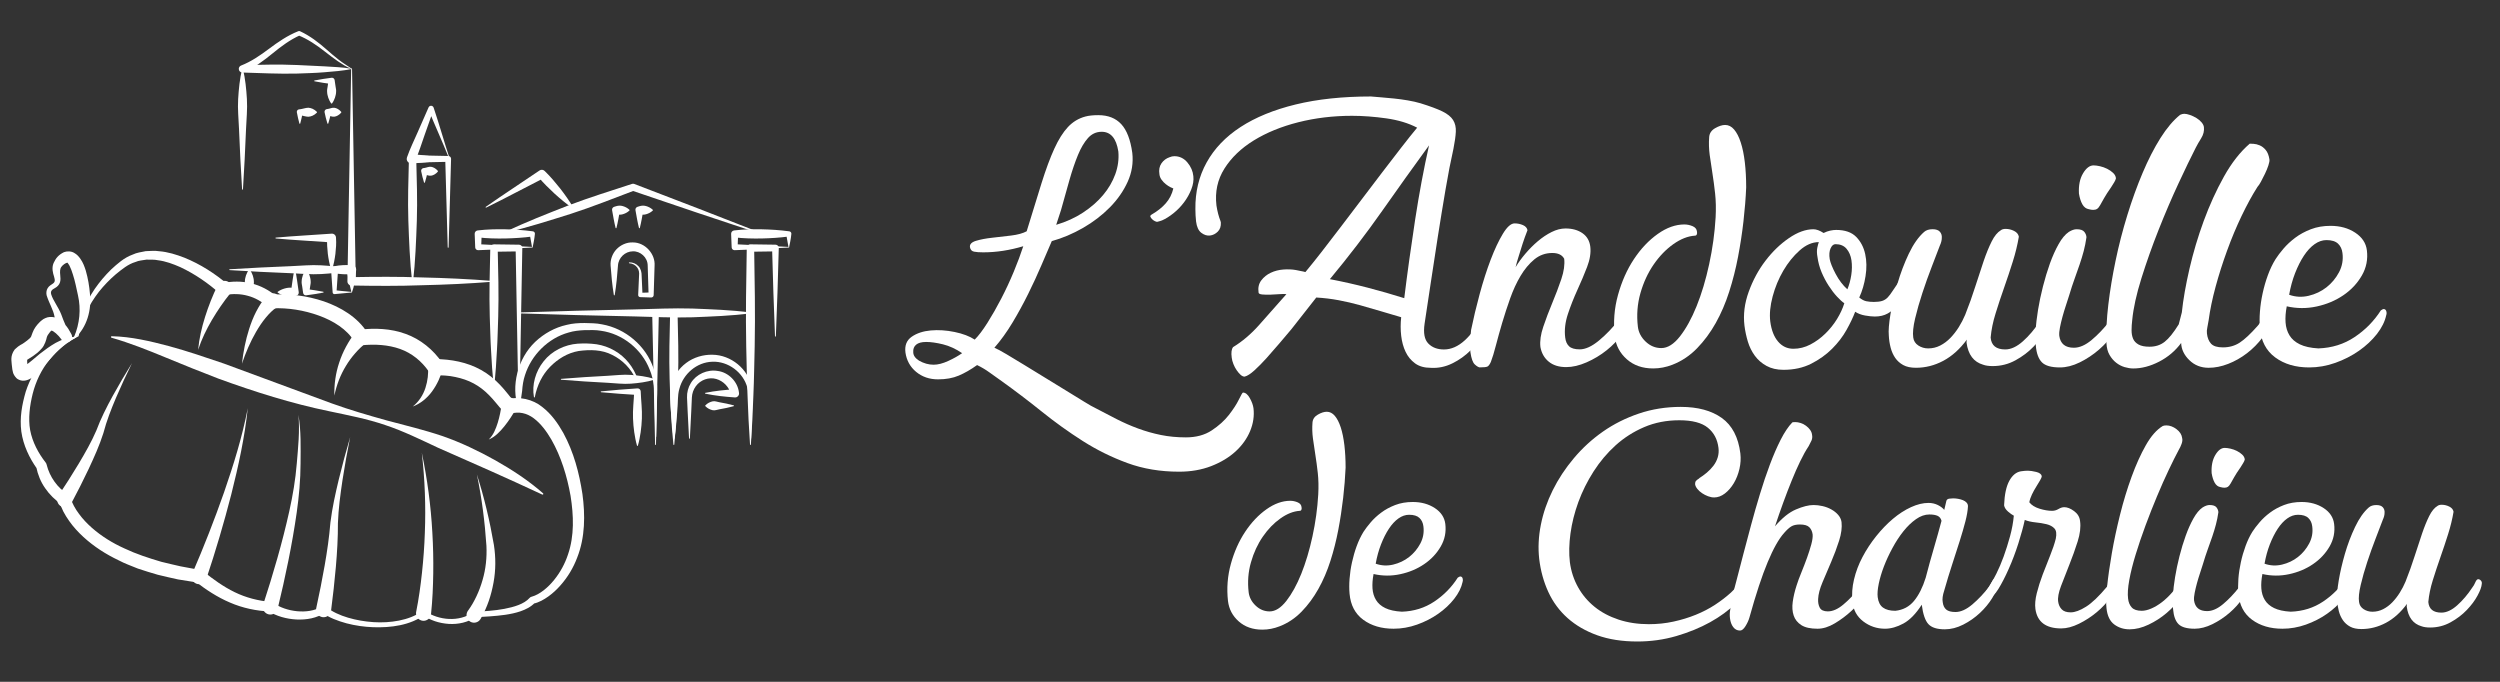 <svg xmlns="http://www.w3.org/2000/svg" xmlns:xlink="http://www.w3.org/1999/xlink" id="Calque_1" x="0px" y="0px" width="220px" height="60px" viewBox="0 0 220 60" xml:space="preserve">
<rect x="0" y="0" width="220" height="60" fill="#333333" stroke="none"/>
<g>
	<g>
		<g>
			<path fill="#FFFFFF" d="M92.557,21.218c-0.259,0.598-0.563,1.305-0.912,2.122s-0.737,1.658-1.166,2.525s-0.892,1.713-1.389,2.54     c-0.499,0.827-1.026,1.559-1.584,2.196c0.239,0.1,0.593,0.289,1.061,0.568c0.468,0.279,0.996,0.598,1.583,0.956     c0.587,0.359,1.205,0.736,1.853,1.136c0.647,0.397,1.265,0.776,1.853,1.136c0.587,0.358,1.106,0.677,1.554,0.956     c0.448,0.278,0.782,0.468,1.001,0.567c0.638,0.339,1.26,0.662,1.868,0.971c0.607,0.309,1.235,0.584,1.883,0.822     c0.647,0.239,1.315,0.428,2.002,0.568c0.688,0.139,1.419,0.209,2.196,0.209c0.896,0,1.653-0.205,2.271-0.613     c0.617-0.408,1.121-0.861,1.509-1.359c0.388-0.498,0.682-0.951,0.881-1.359s0.318-0.613,0.359-0.613     c0.219,0,0.418,0.16,0.598,0.479c0.179,0.318,0.288,0.617,0.328,0.896c0.08,0.678-0.02,1.35-0.298,2.018     c-0.279,0.667-0.708,1.265-1.285,1.793c-0.578,0.527-1.29,0.956-2.136,1.285c-0.847,0.328-1.789,0.492-2.824,0.492     c-1.654,0-3.172-0.254-4.557-0.762s-2.694-1.156-3.929-1.942c-1.235-0.787-2.436-1.648-3.601-2.585     c-1.165-0.937-2.346-1.833-3.541-2.689c-0.398-0.279-0.762-0.537-1.09-0.777c-0.329-0.238-0.683-0.447-1.061-0.627     c-0.558,0.398-1.096,0.707-1.614,0.926c-0.518,0.22-1.125,0.33-1.823,0.33c-0.757,0-1.399-0.221-1.927-0.658     c-0.527-0.438-0.841-1.006-0.941-1.703c-0.079-0.617,0.104-1.081,0.553-1.39c0.448-0.309,1.006-0.493,1.674-0.553     c0.667-0.06,1.364-0.015,2.091,0.134s1.32,0.374,1.778,0.672c0.339-0.338,0.712-0.832,1.121-1.479     c0.408-0.647,0.812-1.354,1.21-2.122c0.398-0.767,0.767-1.559,1.106-2.375c0.338-0.817,0.617-1.564,0.836-2.241     c-1.195,0.358-2.371,0.538-3.526,0.538c-0.339,0-0.608-0.02-0.807-0.06c-0.199-0.04-0.319-0.169-0.358-0.389     c-0.04-0.258,0.139-0.448,0.538-0.567c0.398-0.12,0.871-0.209,1.419-0.269c0.548-0.06,1.106-0.125,1.674-0.194     c0.567-0.07,1.021-0.194,1.359-0.374c0.498-1.633,0.936-3.053,1.315-4.258c0.378-1.205,0.751-2.211,1.121-3.018     c0.368-0.807,0.767-1.439,1.195-1.897c0.428-0.458,0.941-0.767,1.539-0.926c0.299-0.08,0.677-0.12,1.136-0.12     c0.856,0,1.529,0.264,2.017,0.792c0.488,0.528,0.812,1.37,0.971,2.525c0.1,0.877-0.035,1.724-0.403,2.54     c-0.369,0.817-0.892,1.569-1.569,2.256c-0.678,0.688-1.464,1.291-2.361,1.808C94.409,20.571,93.493,20.959,92.557,21.218z      M80.873,31.736c0.419,0.239,0.847,0.359,1.285,0.359c0.378,0,0.807-0.109,1.285-0.329s0.886-0.448,1.225-0.688     c-0.558-0.378-1.121-0.637-1.688-0.777c-0.568-0.139-1.061-0.209-1.479-0.209c-0.398,0-0.692,0.08-0.881,0.239     c-0.189,0.16-0.274,0.379-0.254,0.658C80.365,31.269,80.534,31.518,80.873,31.736z M92.945,19.784     c0.876-0.259,1.663-0.617,2.361-1.076c0.697-0.458,1.286-0.971,1.763-1.539c0.478-0.567,0.836-1.18,1.076-1.837     c0.239-0.658,0.329-1.325,0.269-2.002c-0.179-1.155-0.668-1.733-1.464-1.733c-0.478,0-0.881,0.185-1.21,0.553     c-0.329,0.369-0.623,0.867-0.881,1.494c-0.259,0.627-0.508,1.359-0.747,2.196c-0.239,0.837-0.488,1.723-0.747,2.66L92.945,19.784     z"></path>
			<path fill="#FFFFFF" d="M103.254,16.586c-0.06-0.02-0.149-0.06-0.269-0.12c-0.12-0.06-0.249-0.144-0.388-0.254     c-0.14-0.109-0.265-0.239-0.374-0.389c-0.11-0.149-0.175-0.313-0.194-0.493c-0.06-0.378,0-0.697,0.179-0.957     c0.179-0.258,0.418-0.438,0.717-0.538c0.139-0.06,0.279-0.09,0.418-0.09c0.458,0,0.841,0.185,1.15,0.553     c0.309,0.369,0.482,0.772,0.523,1.21c0.04,0.358-0.02,0.742-0.18,1.15c-0.16,0.409-0.374,0.792-0.642,1.15     c-0.269,0.358-0.578,0.678-0.926,0.956c-0.349,0.279-0.683,0.489-1.001,0.628c-0.1,0.04-0.229,0.08-0.388,0.119     c-0.06,0.021-0.14,0.005-0.239-0.044s-0.184-0.109-0.254-0.18c-0.07-0.069-0.12-0.139-0.149-0.209     c-0.03-0.069,0.004-0.134,0.104-0.194c0.518-0.299,0.936-0.632,1.255-1.001C102.915,17.518,103.134,17.084,103.254,16.586z"></path>
			<path fill="#FFFFFF" d="M124.709,11.237c-0.758-0.398-1.664-0.672-2.719-0.822c-1.057-0.149-2.063-0.224-3.018-0.224     c-1.654,0-3.229,0.19-4.723,0.568c-1.494,0.379-2.799,0.912-3.915,1.599c-1.116,0.688-1.977,1.514-2.585,2.48     s-0.842,2.047-0.702,3.242c0.04,0.259,0.09,0.503,0.149,0.732c0.06,0.229,0.129,0.444,0.209,0.643c0,0.02,0.004,0.04,0.015,0.06     c0.01,0.021,0.015,0.041,0.015,0.06c0.02,0.339-0.07,0.608-0.269,0.807c-0.199,0.199-0.429,0.314-0.687,0.344     c-0.259,0.03-0.513-0.049-0.762-0.239c-0.25-0.189-0.403-0.523-0.463-1.001c-0.02-0.179-0.035-0.358-0.044-0.538     c-0.01-0.18-0.015-0.359-0.015-0.538c-0.02-1.514,0.309-2.884,0.986-4.109c0.677-1.225,1.673-2.266,2.988-3.123     c1.315-0.856,2.934-1.519,4.855-1.987c1.924-0.468,4.129-0.702,6.619-0.702c0.24,0.02,0.539,0.045,0.896,0.075     c0.359,0.03,0.738,0.065,1.137,0.104c0.398,0.041,0.801,0.095,1.209,0.165s0.781,0.154,1.121,0.254     c0.836,0.259,1.479,0.498,1.928,0.717c0.447,0.219,0.762,0.474,0.941,0.762c0.18,0.289,0.258,0.633,0.238,1.031     s-0.09,0.896-0.209,1.494c-0.238,1.056-0.473,2.261-0.701,3.616c-0.23,1.355-0.455,2.729-0.674,4.124     c-0.219,1.395-0.428,2.759-0.627,4.094c-0.199,1.335-0.379,2.521-0.537,3.556c-0.121,0.817-0.012,1.4,0.328,1.748     c0.338,0.349,0.797,0.523,1.375,0.523c0.637,0,1.25-0.269,1.838-0.807c0.586-0.538,1.09-1.245,1.508-2.122     c0.061-0.08,0.109-0.149,0.15-0.209c0.039-0.06,0.1-0.109,0.18-0.149c0.098-0.06,0.188-0.089,0.268-0.089     c0.139,0,0.199,0.089,0.18,0.269c-0.1,0.519-0.305,1.061-0.613,1.629s-0.697,1.086-1.164,1.554     c-0.469,0.468-1.006,0.852-1.613,1.15c-0.609,0.299-1.24,0.429-1.898,0.389c-0.559,0-1.016-0.13-1.375-0.389     c-0.357-0.259-0.637-0.598-0.836-1.016c-0.199-0.418-0.328-0.891-0.389-1.419s-0.061-1.071,0-1.629     c-0.617-0.179-1.225-0.358-1.822-0.538c-0.598-0.18-1.201-0.354-1.809-0.523c-0.607-0.169-1.23-0.314-1.867-0.434     c-0.639-0.12-1.295-0.199-1.973-0.239l-2.182,2.779c-0.318,0.379-0.672,0.797-1.061,1.255c-0.389,0.459-0.768,0.892-1.135,1.3     c-0.369,0.408-0.723,0.767-1.061,1.075c-0.34,0.309-0.628,0.494-0.867,0.553c-0.12,0-0.239-0.055-0.359-0.164     c-0.119-0.109-0.234-0.244-0.343-0.403c-0.11-0.159-0.205-0.339-0.284-0.538s-0.13-0.389-0.149-0.567     c-0.06-0.438-0.02-0.747,0.12-0.926c0.816-0.498,1.579-1.146,2.287-1.942c0.707-0.797,1.509-1.704,2.406-2.719     c-0.121-0.02-0.314-0.02-0.584,0c-0.268,0.02-0.537,0.035-0.807,0.045c-0.268,0.01-0.512,0.005-0.732-0.015     c-0.219-0.02-0.329-0.08-0.329-0.179c-0.059-0.418,0.02-0.772,0.24-1.061c0.219-0.289,0.497-0.513,0.836-0.672     c0.338-0.159,0.707-0.254,1.105-0.284s0.768-0.015,1.105,0.045c0.16,0.04,0.303,0.07,0.434,0.089     c0.129,0.02,0.264,0.05,0.402,0.09c0.398-0.478,0.863-1.056,1.391-1.733c0.527-0.677,1.09-1.409,1.688-2.196     c0.598-0.787,1.211-1.593,1.838-2.42c0.629-0.826,1.24-1.633,1.838-2.42c0.598-0.787,1.16-1.519,1.689-2.196     C123.848,12.293,124.311,11.716,124.709,11.237z M125.756,12.792c-1.336,1.833-2.711,3.755-4.125,5.767     c-1.414,2.012-2.947,4.015-4.602,6.006c1.135,0.219,2.242,0.468,3.316,0.747c1.076,0.279,2.152,0.588,3.229,0.926     c0.277-2.251,0.598-4.547,0.955-6.888C124.889,17.01,125.297,14.823,125.756,12.792z"></path>
			<path fill="#FFFFFF" d="M143.326,27.912c-0.021,0.478-0.215,0.977-0.584,1.494c-0.369,0.519-0.82,0.991-1.359,1.419     c-0.537,0.429-1.125,0.782-1.764,1.062c-0.637,0.278-1.234,0.418-1.793,0.418c-0.637,0-1.15-0.16-1.537-0.479     c-0.389-0.318-0.633-0.747-0.732-1.285c-0.061-0.518,0.023-1.116,0.254-1.793c0.229-0.677,0.492-1.375,0.791-2.092     s0.563-1.415,0.793-2.092c0.229-0.677,0.313-1.275,0.254-1.793c-0.18-0.338-0.529-0.508-1.047-0.508     c-0.598,0-1.125,0.189-1.584,0.567c-0.457,0.379-0.861,0.862-1.209,1.45c-0.35,0.587-0.654,1.245-0.912,1.972     c-0.26,0.727-0.492,1.444-0.703,2.151c-0.209,0.708-0.393,1.37-0.553,1.987c-0.158,0.618-0.309,1.106-0.447,1.463     c-0.1,0.221-0.199,0.354-0.299,0.404c-0.1,0.049-0.328,0.074-0.688,0.074c-0.119-0.02-0.264-0.109-0.434-0.269     c-0.168-0.159-0.293-0.509-0.373-1.046c-0.039-0.259-0.049-0.563-0.029-0.912c0.02-0.348,0.049-0.722,0.09-1.121v0.03     c0.199-0.976,0.447-2.017,0.746-3.123c0.299-1.105,0.623-2.116,0.971-3.033c0.35-0.916,0.707-1.678,1.076-2.286     c0.369-0.607,0.713-0.912,1.031-0.912c0.258,0,0.502,0.05,0.732,0.149c0.229,0.1,0.363,0.25,0.402,0.448     c-0.178,0.458-0.324,0.862-0.434,1.21c-0.109,0.349-0.223,0.712-0.342,1.091c-0.121,0.378-0.211,0.697-0.27,0.956     c0.238-0.398,0.527-0.796,0.867-1.195c0.338-0.398,0.701-0.762,1.09-1.091c0.389-0.329,0.791-0.598,1.211-0.807     c0.418-0.209,0.826-0.314,1.225-0.314c0.598,0,1.096,0.14,1.494,0.418c0.398,0.279,0.627,0.678,0.688,1.195     c0.059,0.538-0.035,1.131-0.285,1.778c-0.248,0.648-0.533,1.32-0.852,2.017c-0.318,0.698-0.598,1.405-0.836,2.122     c-0.238,0.717-0.318,1.405-0.238,2.062c0.039,0.339,0.152,0.598,0.344,0.777c0.188,0.179,0.502,0.269,0.939,0.269     c0.498,0,1.063-0.259,1.689-0.777s1.211-1.125,1.748-1.823l0.389-0.658c0.02-0.02,0.049-0.03,0.09-0.03     c0.1,0,0.189,0.045,0.268,0.135C143.285,27.688,143.326,27.792,143.326,27.912z"></path>
			<path fill="#FFFFFF" d="M144.133,28.749c0.059,0.498,0.287,0.937,0.686,1.315s0.857,0.567,1.375,0.567     c0.559,0,1.105-0.344,1.645-1.031c0.537-0.688,1.025-1.574,1.463-2.66c0.439-1.085,0.807-2.316,1.105-3.69     s0.488-2.749,0.568-4.124c0.039-0.757,0.025-1.454-0.045-2.092c-0.07-0.637-0.148-1.235-0.238-1.793     c-0.09-0.558-0.17-1.095-0.24-1.614c-0.068-0.518-0.084-1.036-0.045-1.554c0.021-0.338,0.195-0.603,0.523-0.792     c0.33-0.189,0.623-0.284,0.883-0.284c0.299,0,0.563,0.134,0.791,0.403s0.424,0.647,0.582,1.136     c0.16,0.488,0.279,1.071,0.359,1.748s0.119,1.415,0.119,2.211c-0.039,0.937-0.119,1.928-0.238,2.974s-0.279,2.092-0.479,3.137     c-0.199,1.046-0.459,2.067-0.777,3.063c-0.318,0.997-0.713,1.913-1.18,2.75c-0.469,0.836-1.016,1.579-1.645,2.226     c-0.627,0.647-1.35,1.131-2.166,1.45c-0.559,0.219-1.125,0.328-1.703,0.328c-0.938,0-1.709-0.27-2.316-0.807     c-0.607-0.538-0.961-1.205-1.061-2.002c-0.139-1.255-0.045-2.475,0.285-3.661c0.328-1.185,0.795-2.236,1.404-3.153     c0.607-0.916,1.305-1.653,2.092-2.211c0.785-0.558,1.568-0.837,2.346-0.837c0.238,0,0.477,0.05,0.717,0.149     c0.238,0.1,0.367,0.259,0.389,0.478c0.02,0.1,0.014,0.185-0.016,0.254c-0.029,0.07-0.084,0.105-0.164,0.105     c-0.617,0.04-1.25,0.289-1.898,0.747c-0.646,0.458-1.225,1.056-1.732,1.792c-0.508,0.737-0.896,1.579-1.166,2.525     C144.088,26.751,144.012,27.732,144.133,28.749z"></path>
			<path fill="#FFFFFF" d="M163.256,27.434c-0.18,0.478-0.434,1.011-0.762,1.599c-0.328,0.588-0.752,1.141-1.27,1.659     c-0.52,0.518-1.131,0.956-1.838,1.315c-0.707,0.358-1.52,0.537-2.436,0.537c-0.578,0-1.076-0.114-1.494-0.344     c-0.418-0.229-0.762-0.527-1.031-0.896c-0.27-0.368-0.473-0.781-0.613-1.239c-0.139-0.458-0.238-0.927-0.299-1.405     c-0.119-0.976,0.006-1.972,0.375-2.988c0.367-1.016,0.861-1.927,1.479-2.734c0.617-0.807,1.305-1.469,2.063-1.987     c0.756-0.518,1.473-0.777,2.15-0.777c0.26,0,0.559,0.11,0.896,0.329c0.199-0.1,0.395-0.169,0.584-0.209     c0.188-0.04,0.363-0.06,0.521-0.06c0.777,0,1.365,0.205,1.764,0.613s0.662,0.911,0.791,1.509     c0.131,0.598,0.141,1.246,0.031,1.942c-0.109,0.698-0.295,1.325-0.553,1.883c0.219,0.179,0.428,0.289,0.627,0.329     c0.199,0.04,0.418,0.06,0.658,0.06c0.299,0,0.541-0.03,0.73-0.089c0.189-0.06,0.354-0.165,0.494-0.314     c0.139-0.149,0.279-0.333,0.418-0.553s0.328-0.498,0.568-0.837c0.02-0.079,0.078-0.119,0.18-0.119     c0.078,0,0.143,0.05,0.193,0.149c0.049,0.1,0.094,0.209,0.135,0.329c-0.041,0.279-0.115,0.578-0.225,0.896     c-0.109,0.319-0.27,0.612-0.479,0.881s-0.473,0.493-0.791,0.672s-0.697,0.269-1.135,0.269c-0.24,0-0.529-0.03-0.867-0.09     C163.783,27.703,163.496,27.593,163.256,27.434z M157.818,30.691c0.518,0,1.016-0.125,1.494-0.374     c0.477-0.249,0.916-0.568,1.314-0.957c0.398-0.388,0.742-0.816,1.031-1.285c0.287-0.468,0.502-0.931,0.643-1.39     c-0.18-0.12-0.395-0.314-0.643-0.583c-0.25-0.269-0.494-0.587-0.732-0.957c-0.24-0.368-0.449-0.767-0.629-1.195     c-0.178-0.428-0.297-0.871-0.357-1.33c-0.061-0.318-0.064-0.592-0.016-0.822c0.051-0.229,0.096-0.393,0.135-0.493     c-0.578,0-1.141,0.244-1.688,0.732c-0.549,0.488-1.027,1.081-1.436,1.778c-0.408,0.698-0.723,1.455-0.941,2.271     c-0.219,0.817-0.289,1.554-0.209,2.211c0.1,0.757,0.33,1.345,0.688,1.763C156.832,30.481,157.279,30.691,157.818,30.691z      M162.568,25.461c0.16-0.378,0.273-0.796,0.344-1.255c0.07-0.458,0.074-0.892,0.016-1.3c-0.061-0.408-0.205-0.747-0.434-1.016     c-0.229-0.269-0.553-0.403-0.971-0.403c-0.18,0-0.324,0.125-0.434,0.374s-0.135,0.563-0.074,0.941     c0.059,0.319,0.232,0.752,0.521,1.3C161.826,24.65,162.17,25.103,162.568,25.461z"></path>
			<path fill="#FFFFFF" d="M180.438,27.912c-0.02,0.299-0.158,0.688-0.418,1.166c-0.258,0.478-0.611,0.952-1.061,1.419     c-0.447,0.468-0.98,0.872-1.598,1.21c-0.619,0.339-1.285,0.508-2.004,0.508c-0.338,0-0.617-0.039-0.836-0.119     c-0.836-0.24-1.324-0.887-1.465-1.943c0-0.12,0.01-0.209,0.031-0.269c-0.619,0.837-1.311,1.46-2.078,1.868     c-0.766,0.408-1.568,0.612-2.404,0.612c-0.459,0-0.832-0.08-1.121-0.239s-0.523-0.368-0.703-0.627     c-0.178-0.26-0.313-0.558-0.402-0.897c-0.09-0.338-0.145-0.697-0.164-1.076c-0.041-0.418,0.01-1.051,0.148-1.897     c0.141-0.847,0.344-1.733,0.613-2.66s0.602-1.808,1-2.645c0.398-0.836,0.848-1.474,1.346-1.913     c0.18-0.159,0.428-0.239,0.746-0.239c0.299,0,0.514,0.075,0.643,0.224c0.131,0.149,0.186,0.333,0.166,0.553     c0,0.199-0.061,0.429-0.18,0.688c-0.18,0.478-0.414,1.09-0.703,1.837s-0.563,1.514-0.822,2.301     c-0.258,0.787-0.473,1.539-0.643,2.256c-0.168,0.717-0.223,1.275-0.164,1.673c0.041,0.299,0.189,0.533,0.449,0.702     c0.258,0.169,0.547,0.254,0.867,0.254c0.377,0,0.73-0.084,1.061-0.254c0.328-0.169,0.627-0.393,0.896-0.672     c0.268-0.279,0.512-0.592,0.732-0.941c0.219-0.349,0.406-0.712,0.566-1.091c0.34-0.856,0.639-1.693,0.896-2.51     c0.26-0.816,0.504-1.559,0.732-2.226s0.463-1.24,0.703-1.718c0.238-0.478,0.508-0.807,0.807-0.986     c0.1-0.079,0.238-0.119,0.418-0.119c0.258,0,0.508,0.06,0.746,0.179c0.24,0.12,0.379,0.289,0.42,0.508     c-0.121,0.717-0.299,1.455-0.539,2.211c-0.238,0.757-0.492,1.519-0.762,2.286s-0.518,1.519-0.746,2.256     c-0.23,0.737-0.375,1.445-0.434,2.122c0.059,0.698,0.486,1.046,1.285,1.046c0.496,0,1.016-0.239,1.553-0.717     c0.539-0.478,1.035-1.065,1.494-1.763c0.1-0.12,0.195-0.284,0.283-0.493c0.09-0.209,0.186-0.314,0.285-0.314     s0.189,0.045,0.27,0.135C180.428,27.688,180.457,27.792,180.438,27.912z"></path>
			<path fill="#FFFFFF" d="M186.533,27.941c-0.02,0.418-0.199,0.882-0.537,1.39c-0.34,0.508-0.768,0.986-1.285,1.435     s-1.08,0.822-1.688,1.121c-0.609,0.299-1.191,0.447-1.748,0.447c-0.758,0-1.285-0.148-1.584-0.447s-0.479-0.787-0.539-1.465     c-0.039-0.318-0.045-0.757-0.014-1.315c0.029-0.558,0.1-1.17,0.209-1.838c0.109-0.667,0.254-1.354,0.434-2.062     s0.383-1.379,0.611-2.017c0.229-0.637,0.484-1.205,0.764-1.703c0.277-0.498,0.576-0.856,0.895-1.076     c0.26-0.159,0.488-0.239,0.688-0.239c0.34,0,0.568,0.08,0.688,0.239c0.119,0.16,0.18,0.319,0.18,0.479     c-0.061,0.418-0.139,0.817-0.238,1.195c-0.1,0.379-0.221,0.772-0.359,1.181c-0.139,0.409-0.289,0.832-0.447,1.27     c-0.16,0.438-0.32,0.926-0.479,1.464c-0.08,0.259-0.176,0.553-0.285,0.881s-0.209,0.657-0.299,0.986     c-0.088,0.329-0.164,0.643-0.223,0.941c-0.061,0.299-0.08,0.548-0.061,0.747c0.1,0.698,0.527,1.046,1.285,1.046     c0.498,0,1.021-0.229,1.568-0.687c0.549-0.458,1.07-1.006,1.568-1.644c0.121-0.159,0.234-0.329,0.344-0.508     s0.205-0.269,0.285-0.269c0.1,0,0.164,0.045,0.193,0.135C186.488,27.717,186.514,27.822,186.533,27.941z M183.814,18.409     c-0.238-0.04-0.428-0.184-0.568-0.433c-0.139-0.249-0.238-0.563-0.299-0.941c-0.039-0.717,0.08-1.31,0.359-1.778     s0.588-0.703,0.926-0.703c0.16,0,0.35,0.025,0.568,0.075c0.219,0.05,0.428,0.125,0.627,0.224c0.199,0.1,0.375,0.22,0.523,0.359     c0.15,0.14,0.234,0.299,0.254,0.478c-0.02,0.1-0.07,0.214-0.148,0.344c-0.08,0.13-0.17,0.274-0.27,0.433     c-0.279,0.399-0.488,0.722-0.627,0.971c-0.141,0.25-0.254,0.454-0.344,0.613c-0.09,0.16-0.18,0.269-0.27,0.329     c-0.09,0.06-0.205,0.089-0.344,0.089c-0.061,0-0.119-0.004-0.18-0.015C183.965,18.444,183.895,18.429,183.814,18.409z"></path>
			<path fill="#FFFFFF" d="M199.951,28.061c-0.18,0.578-0.463,1.126-0.852,1.644c-0.389,0.519-0.842,0.977-1.359,1.375     c-0.52,0.399-1.072,0.712-1.66,0.941s-1.16,0.344-1.717,0.344c-0.678,0-1.246-0.224-1.703-0.673     c-0.459-0.447-0.699-0.951-0.719-1.509c-0.518,0.698-1.164,1.245-1.941,1.644s-1.535,0.598-2.271,0.598     c-0.238,0-0.492-0.04-0.762-0.119c-0.27-0.08-0.518-0.209-0.746-0.389c-0.23-0.18-0.424-0.408-0.584-0.688     c-0.16-0.279-0.248-0.617-0.268-1.016c-0.041-1.016,0.014-2.151,0.164-3.406c0.148-1.255,0.363-2.55,0.643-3.885     c0.277-1.334,0.621-2.664,1.029-3.989c0.408-1.325,0.857-2.565,1.346-3.72s1.01-2.176,1.568-3.063     c0.559-0.886,1.137-1.569,1.734-2.047c0.039-0.02,0.068-0.03,0.088-0.03s0.041-0.01,0.061-0.03c0.039,0,0.074-0.004,0.105-0.015     c0.029-0.01,0.064-0.015,0.104-0.015c0.139,0,0.309,0.035,0.508,0.104c0.199,0.07,0.389,0.16,0.568,0.269     c0.18,0.11,0.328,0.234,0.447,0.374c0.121,0.14,0.189,0.279,0.211,0.418c0.039,0.339-0.041,0.667-0.24,0.986     s-0.357,0.598-0.479,0.836c-0.418,0.817-0.926,1.868-1.523,3.153c-0.598,1.285-1.18,2.645-1.748,4.079     c-0.568,1.435-1.07,2.854-1.51,4.258c-0.438,1.404-0.707,2.625-0.807,3.661c-0.039,0.319-0.059,0.623-0.059,0.911     c0,0.289,0.045,0.538,0.135,0.747c0.088,0.209,0.248,0.379,0.477,0.508c0.229,0.13,0.553,0.194,0.973,0.194     c0.518,0,0.961-0.144,1.328-0.433c0.369-0.289,0.783-0.802,1.24-1.539l0.27-1.046c0.119-1.135,0.344-2.415,0.672-3.84     c0.33-1.424,0.748-2.828,1.256-4.213c0.508-1.384,1.1-2.684,1.777-3.899c0.678-1.215,1.436-2.181,2.271-2.898     c0.061,0,0.174,0.005,0.344,0.015c0.168,0.01,0.348,0.055,0.537,0.135s0.363,0.214,0.523,0.403     c0.16,0.189,0.27,0.463,0.328,0.822c0.02,0.12-0.01,0.299-0.09,0.538c-0.078,0.239-0.178,0.483-0.299,0.732     c-0.119,0.249-0.238,0.483-0.357,0.702c-0.119,0.219-0.219,0.369-0.299,0.448c-0.459,0.717-0.922,1.564-1.391,2.54     c-0.467,0.976-0.896,1.998-1.283,3.063c-0.389,1.066-0.729,2.132-1.018,3.197c-0.289,1.066-0.492,2.047-0.611,2.943     c-0.041,0.259-0.08,0.478-0.119,0.657c-0.041,0.18-0.051,0.349-0.031,0.508c0.041,0.378,0.16,0.677,0.359,0.896     s0.547,0.329,1.045,0.329c0.559,0,1.051-0.139,1.48-0.418c0.428-0.279,0.951-0.767,1.568-1.464     c0.059-0.06,0.135-0.159,0.225-0.299c0.09-0.139,0.178-0.273,0.268-0.403c0.09-0.129,0.17-0.244,0.24-0.344     c0.068-0.099,0.123-0.149,0.164-0.149c0.1,0,0.193,0.08,0.283,0.239C199.936,27.892,199.971,28.001,199.951,28.061z"></path>
			<path fill="#FFFFFF" d="M209.514,27.314c0.119-0.079,0.197-0.12,0.238-0.12c0.119,0,0.199,0.06,0.238,0.18     c0.041,0.119,0.041,0.239,0,0.358c-0.119,0.558-0.393,1.111-0.82,1.659c-0.43,0.548-0.957,1.041-1.584,1.479     c-0.629,0.438-1.32,0.792-2.078,1.061c-0.756,0.269-1.523,0.403-2.301,0.403c-1.195,0-2.191-0.293-2.988-0.881     s-1.244-1.439-1.344-2.555c-0.041-0.458-0.041-0.951,0-1.479c0.039-0.527,0.119-1.065,0.238-1.613s0.273-1.081,0.463-1.599     s0.414-0.986,0.674-1.405c0.178-0.279,0.412-0.587,0.701-0.926c0.289-0.338,0.633-0.657,1.031-0.956s0.855-0.548,1.375-0.747     c0.518-0.199,1.096-0.299,1.732-0.299c0.838,0,1.559,0.199,2.166,0.598s0.951,0.917,1.031,1.554     c0.1,0.797-0.049,1.539-0.447,2.226c-0.398,0.688-0.941,1.266-1.629,1.733c-0.688,0.468-1.469,0.797-2.346,0.986     c-0.877,0.19-1.754,0.185-2.629-0.015c-0.102,0.518-0.135,0.991-0.105,1.419c0.029,0.429,0.145,0.807,0.344,1.135     c0.199,0.329,0.502,0.593,0.912,0.792c0.408,0.199,0.951,0.319,1.627,0.358c1.195-0.04,2.262-0.374,3.197-1.001     C208.148,29.032,208.916,28.25,209.514,27.314z M201.445,25.939c0.557,0.199,1.129,0.229,1.717,0.09     c0.588-0.139,1.111-0.389,1.57-0.747c0.457-0.359,0.826-0.802,1.105-1.33c0.277-0.527,0.377-1.09,0.299-1.688     c-0.041-0.339-0.17-0.613-0.389-0.822c-0.221-0.209-0.559-0.314-1.016-0.314c-0.359,0-0.709,0.12-1.047,0.359     c-0.338,0.239-0.652,0.578-0.941,1.016c-0.289,0.438-0.547,0.952-0.777,1.539C201.738,24.63,201.564,25.263,201.445,25.939z"></path>
		</g>
		<g>
			<path fill="#FFFFFF" d="M109.882,52.119c0.054,0.445,0.258,0.838,0.615,1.176c0.356,0.34,0.766,0.509,1.231,0.509     c0.498,0,0.988-0.308,1.471-0.923c0.48-0.615,0.918-1.408,1.311-2.38c0.391-0.972,0.721-2.073,0.988-3.303s0.438-2.46,0.508-3.69     c0.037-0.678,0.023-1.301-0.039-1.872c-0.063-0.57-0.135-1.104-0.215-1.604c-0.08-0.498-0.15-0.98-0.213-1.443     c-0.063-0.464-0.076-0.928-0.041-1.391c0.018-0.303,0.174-0.539,0.469-0.709c0.293-0.17,0.557-0.254,0.789-0.254     c0.268,0,0.502,0.12,0.709,0.361c0.203,0.24,0.377,0.579,0.521,1.016c0.141,0.438,0.248,0.959,0.32,1.564     c0.07,0.606,0.107,1.266,0.107,1.979c-0.037,0.838-0.107,1.725-0.215,2.661s-0.25,1.872-0.428,2.808s-0.41,1.85-0.695,2.741     s-0.637,1.712-1.057,2.46c-0.418,0.749-0.908,1.414-1.471,1.992c-0.561,0.58-1.207,1.013-1.939,1.297     c-0.498,0.197-1.006,0.295-1.523,0.295c-0.838,0-1.529-0.24-2.073-0.723c-0.544-0.48-0.86-1.078-0.949-1.791     c-0.125-1.123-0.04-2.215,0.254-3.276c0.294-1.06,0.713-2.001,1.257-2.821c0.544-0.819,1.167-1.479,1.873-1.979     c0.703-0.499,1.404-0.749,2.1-0.749c0.213,0,0.428,0.045,0.641,0.134c0.215,0.09,0.33,0.232,0.348,0.428     c0.018,0.09,0.014,0.165-0.014,0.228c-0.025,0.063-0.076,0.094-0.146,0.094c-0.553,0.036-1.119,0.259-1.697,0.669     c-0.58,0.41-1.098,0.944-1.551,1.604c-0.456,0.66-0.803,1.414-1.044,2.26C109.842,50.332,109.775,51.209,109.882,52.119z"></path>
			<path fill="#FFFFFF" d="M128.281,50.835c0.107-0.071,0.178-0.106,0.213-0.106c0.107,0,0.18,0.053,0.215,0.16s0.035,0.214,0,0.32     c-0.107,0.5-0.352,0.994-0.736,1.484c-0.383,0.49-0.855,0.932-1.416,1.324c-0.563,0.393-1.182,0.709-1.859,0.949     s-1.363,0.361-2.059,0.361c-1.07,0-1.961-0.264-2.674-0.789s-1.115-1.288-1.203-2.287c-0.037-0.409-0.037-0.851,0-1.323     c0.035-0.472,0.105-0.954,0.213-1.444s0.244-0.967,0.414-1.43c0.17-0.464,0.371-0.883,0.602-1.258     c0.162-0.249,0.371-0.525,0.629-0.828c0.258-0.304,0.566-0.589,0.924-0.856c0.355-0.267,0.766-0.49,1.229-0.669     c0.465-0.178,0.98-0.268,1.551-0.268c0.75,0,1.396,0.18,1.939,0.535c0.543,0.357,0.852,0.82,0.924,1.391     c0.088,0.713-0.045,1.377-0.402,1.992s-0.842,1.133-1.457,1.551c-0.615,0.42-1.314,0.714-2.1,0.883     c-0.785,0.17-1.568,0.166-2.354-0.014c-0.09,0.465-0.119,0.888-0.094,1.271c0.027,0.383,0.129,0.721,0.309,1.016     c0.178,0.294,0.449,0.531,0.814,0.709s0.852,0.285,1.459,0.32c1.068-0.035,2.021-0.334,2.861-0.896     C127.061,52.373,127.746,51.674,128.281,50.835z M121.061,49.605c0.5,0.178,1.012,0.205,1.537,0.08s0.994-0.348,1.404-0.669     s0.74-0.718,0.99-1.19c0.248-0.472,0.338-0.976,0.268-1.51c-0.037-0.304-0.152-0.549-0.348-0.736     c-0.197-0.188-0.5-0.28-0.91-0.28c-0.32,0-0.633,0.106-0.936,0.321c-0.303,0.213-0.584,0.517-0.842,0.908     c-0.26,0.393-0.49,0.852-0.695,1.377C121.324,48.434,121.168,48.999,121.061,49.605z"></path>
			<path fill="#FFFFFF" d="M153.766,50.487c0.195,0,0.311,0.116,0.348,0.348c0.018,0.09,0.008,0.179-0.027,0.268     s-0.07,0.187-0.107,0.294c-0.23,0.553-0.65,1.128-1.256,1.725c-0.607,0.598-1.352,1.142-2.232,1.632     c-0.883,0.49-1.873,0.896-2.969,1.217c-1.098,0.321-2.242,0.481-3.438,0.481c-1.336,0-2.514-0.184-3.529-0.549     s-1.885-0.869-2.607-1.511c-0.721-0.642-1.287-1.407-1.697-2.3c-0.41-0.891-0.678-1.862-0.803-2.914     c-0.107-0.963-0.059-1.961,0.146-2.996c0.205-1.033,0.553-2.045,1.043-3.035c0.49-0.989,1.109-1.93,1.859-2.82     c0.748-0.892,1.6-1.672,2.553-2.34c0.955-0.669,2.01-1.199,3.17-1.592c1.158-0.393,2.389-0.588,3.689-0.588     c1.498,0,2.701,0.325,3.611,0.976c0.908,0.651,1.453,1.689,1.631,3.116c0.053,0.445,0.027,0.9-0.08,1.363     c-0.107,0.464-0.271,0.883-0.494,1.257c-0.225,0.374-0.486,0.678-0.789,0.909c-0.305,0.232-0.615,0.348-0.938,0.348     c-0.178,0-0.359-0.035-0.547-0.107c-0.188-0.07-0.361-0.16-0.521-0.268c-0.16-0.106-0.299-0.23-0.414-0.374     c-0.117-0.142-0.184-0.284-0.201-0.428c0-0.124,0.027-0.218,0.08-0.28s0.15-0.139,0.295-0.228h-0.027     c0.23-0.143,0.459-0.308,0.682-0.495s0.418-0.392,0.588-0.615c0.17-0.223,0.295-0.468,0.375-0.734     c0.08-0.268,0.102-0.545,0.066-0.83c-0.09-0.748-0.4-1.341-0.936-1.777c-0.535-0.438-1.373-0.656-2.514-0.656     c-1.123,0-2.152,0.201-3.088,0.602c-0.938,0.402-1.775,0.937-2.516,1.605c-0.738,0.668-1.385,1.436-1.938,2.299     c-0.553,0.865-0.998,1.762-1.338,2.688c-0.338,0.928-0.57,1.851-0.695,2.769c-0.125,0.919-0.143,1.761-0.053,2.526     c0.107,0.803,0.348,1.538,0.723,2.207c0.373,0.668,0.859,1.243,1.457,1.725c0.596,0.481,1.301,0.855,2.111,1.123     c0.813,0.268,1.699,0.401,2.662,0.401c0.748,0,1.471-0.075,2.166-0.228c0.695-0.151,1.35-0.352,1.965-0.602     s1.182-0.543,1.699-0.883c0.516-0.338,0.979-0.695,1.391-1.069c0.213-0.196,0.396-0.392,0.547-0.589     c0.152-0.195,0.281-0.374,0.389-0.534c0.107-0.161,0.199-0.29,0.281-0.388C153.619,50.537,153.693,50.487,153.766,50.487z"></path>
			<path fill="#FFFFFF" d="M164.541,51.396c-0.018,0.268-0.178,0.625-0.48,1.07s-0.682,0.878-1.137,1.297s-0.945,0.784-1.471,1.096     c-0.525,0.313-1.029,0.469-1.512,0.469c-0.623,0-1.1-0.107-1.43-0.321s-0.553-0.495-0.668-0.843     c-0.117-0.348-0.145-0.748-0.082-1.203s0.174-0.932,0.336-1.431c0.105-0.339,0.248-0.726,0.428-1.163     c0.178-0.437,0.342-0.865,0.494-1.283c0.15-0.419,0.275-0.812,0.375-1.178c0.098-0.365,0.137-0.654,0.119-0.869     c-0.035-0.267-0.133-0.48-0.293-0.641c-0.16-0.161-0.438-0.241-0.83-0.241c-0.32,0-0.574,0.058-0.762,0.174     s-0.396,0.308-0.629,0.575c-0.463,0.518-0.945,1.373-1.443,2.566c-0.5,1.195-1.035,2.818-1.605,4.867     c-0.07,0.25-0.186,0.504-0.348,0.763c-0.16,0.259-0.32,0.388-0.48,0.388c-0.25,0-0.449-0.104-0.602-0.308     s-0.244-0.459-0.281-0.763c-0.035-0.267-0.027-0.534,0.027-0.802c0.035-0.445,0.115-0.904,0.24-1.377     c0.125-0.472,0.24-0.913,0.348-1.323c0.16-0.625,0.348-1.347,0.563-2.166c0.213-0.82,0.439-1.676,0.682-2.568     c0.24-0.891,0.498-1.791,0.775-2.701c0.275-0.908,0.564-1.769,0.869-2.58c0.303-0.811,0.619-1.541,0.949-2.193     c0.33-0.65,0.672-1.162,1.029-1.537c0.053-0.018,0.143-0.026,0.268-0.026c0.143,0,0.299,0.026,0.467,0.08     c0.17,0.054,0.326,0.134,0.469,0.241c0.143,0.106,0.264,0.227,0.361,0.36s0.156,0.28,0.174,0.441     c0.035,0.179,0.018,0.348-0.053,0.508c-0.072,0.161-0.152,0.321-0.242,0.481c-0.25,0.375-0.498,0.82-0.748,1.338     c-0.25,0.517-0.5,1.082-0.748,1.697c-0.25,0.615-0.5,1.266-0.75,1.952s-0.49,1.378-0.721,2.073     c0.623-0.731,1.238-1.227,1.844-1.484c0.605-0.259,1.123-0.389,1.551-0.389c0.25,0,0.514,0.031,0.789,0.094     c0.277,0.063,0.535,0.16,0.775,0.295c0.242,0.133,0.441,0.294,0.602,0.48c0.162,0.188,0.26,0.397,0.295,0.629     c0.053,0.481-0.018,1.029-0.215,1.645c-0.195,0.615-0.428,1.234-0.695,1.859c-0.266,0.623-0.521,1.221-0.762,1.791     s-0.369,1.061-0.387,1.471c-0.018,0.303,0.031,0.562,0.146,0.775s0.352,0.321,0.709,0.321c0.428,0,0.883-0.2,1.363-0.603     c0.482-0.4,0.953-0.895,1.418-1.483c0.107-0.143,0.219-0.285,0.334-0.429c0.115-0.142,0.219-0.213,0.307-0.213     C164.416,51.076,164.506,51.183,164.541,51.396z"></path>
			<path fill="#FFFFFF" d="M175.773,51.396c-0.018,0.357-0.17,0.768-0.455,1.23c-0.285,0.464-0.646,0.9-1.082,1.311     c-0.438,0.41-0.928,0.753-1.471,1.029c-0.545,0.276-1.084,0.414-1.619,0.414c-0.678,0-1.158-0.15-1.443-0.454     s-0.48-0.874-0.588-1.712c-0.518,0.803-1.057,1.355-1.619,1.658c-0.561,0.304-1.1,0.455-1.617,0.455     c-0.713,0-1.35-0.215-1.912-0.643c-0.561-0.428-0.877-1.006-0.949-1.738c-0.07-0.623-0.027-1.273,0.135-1.951     c0.16-0.678,0.408-1.338,0.748-1.979c0.338-0.642,0.74-1.252,1.203-1.831c0.463-0.58,0.953-1.088,1.471-1.525     c0.518-0.436,1.047-0.779,1.592-1.029c0.543-0.249,1.057-0.374,1.537-0.374c0.303,0,0.58,0.063,0.83,0.187     c0.248,0.125,0.436,0.268,0.561,0.428l0.188-0.802c0.035-0.106,0.119-0.169,0.254-0.187c0.133-0.018,0.244-0.027,0.334-0.027     c0.143,0,0.289,0.014,0.441,0.04c0.15,0.026,0.295,0.067,0.428,0.12c0.135,0.054,0.24,0.125,0.32,0.215     c0.08,0.089,0.121,0.195,0.121,0.32c-0.018,0.375-0.094,0.82-0.227,1.337c-0.135,0.518-0.299,1.088-0.496,1.712     c-0.195,0.624-0.414,1.301-0.654,2.032s-0.477,1.507-0.709,2.327c-0.143,0.428-0.188,0.775-0.133,1.043     c0.035,0.285,0.137,0.498,0.307,0.641c0.17,0.144,0.441,0.215,0.816,0.215c0.463,0,0.957-0.223,1.484-0.669     c0.525-0.445,1.029-0.98,1.51-1.604l0.32-0.588c0.018-0.018,0.055-0.027,0.107-0.027c0.09,0,0.152,0.045,0.188,0.134     S175.756,51.289,175.773,51.396z M166.789,53.75c0.676-0.07,1.225-0.361,1.645-0.869c0.418-0.508,0.762-1.189,1.029-2.046     c0.23-0.892,0.467-1.747,0.709-2.567c0.24-0.819,0.467-1.631,0.682-2.434c-0.055-0.213-0.17-0.36-0.348-0.441     c-0.18-0.08-0.42-0.119-0.723-0.119c-0.393,0-0.785,0.138-1.176,0.414c-0.393,0.276-0.764,0.633-1.111,1.069     s-0.668,0.927-0.961,1.472c-0.295,0.543-0.545,1.082-0.75,1.617s-0.355,1.043-0.455,1.524c-0.098,0.481-0.129,0.874-0.092,1.177     c0.053,0.428,0.209,0.735,0.467,0.922C165.963,53.656,166.324,53.75,166.789,53.75z"></path>
			<path fill="#FFFFFF" d="M186.283,51.236c-0.037,0.41-0.219,0.852-0.549,1.324s-0.734,0.908-1.217,1.31     c-0.48,0.401-1.002,0.74-1.564,1.017c-0.561,0.276-1.082,0.414-1.564,0.414c-1.355,0-2.111-0.57-2.273-1.711     c-0.053-0.393-0.012-0.855,0.121-1.391c0.135-0.535,0.309-1.084,0.521-1.645c0.215-0.563,0.432-1.119,0.656-1.672     c0.223-0.553,0.387-1.043,0.494-1.471c0.088-0.428,0.049-0.73-0.121-0.909c-0.17-0.178-0.4-0.303-0.695-0.374     c-0.293-0.071-0.619-0.125-0.977-0.16c-0.355-0.036-0.668-0.107-0.936-0.215c-0.125,0.588-0.313,1.275-0.561,2.06     c-0.25,0.784-0.531,1.528-0.844,2.233c-0.311,0.704-0.619,1.301-0.922,1.791s-0.57,0.735-0.803,0.735     c-0.105,0-0.195-0.026-0.268-0.08c-0.07-0.071-0.105-0.151-0.105-0.241c0.018-0.053,0.07-0.155,0.16-0.307     c0.088-0.152,0.178-0.299,0.268-0.441c0.16-0.231,0.352-0.57,0.574-1.017c0.223-0.445,0.438-0.949,0.643-1.511     c0.203-0.562,0.391-1.154,0.561-1.778s0.281-1.229,0.334-1.818c-0.143-0.071-0.311-0.191-0.508-0.36     c-0.195-0.17-0.313-0.353-0.348-0.549c0.035-0.945,0.188-1.662,0.455-2.152s0.605-0.771,1.016-0.843     c0.125-0.018,0.232-0.03,0.322-0.04c0.088-0.009,0.186-0.014,0.293-0.014c0.195,0,0.441,0.036,0.736,0.107     c0.293,0.071,0.459,0.196,0.494,0.374c0,0.071-0.049,0.192-0.146,0.36c-0.1,0.17-0.215,0.361-0.348,0.576     c-0.135,0.213-0.26,0.441-0.375,0.682s-0.191,0.468-0.227,0.682c0.195,0.25,0.494,0.438,0.895,0.562     c0.402,0.125,0.771,0.188,1.109,0.188c0.197,0,0.385-0.054,0.563-0.161c0.178-0.106,0.348-0.16,0.508-0.16     c0.268,0,0.557,0.116,0.869,0.348c0.313,0.232,0.486,0.526,0.521,0.883c0.072,0.518,0,1.114-0.213,1.791     c-0.215,0.678-0.455,1.352-0.723,2.02s-0.514,1.297-0.736,1.885c-0.223,0.589-0.307,1.053-0.254,1.391     c0.037,0.268,0.139,0.491,0.309,0.669c0.168,0.179,0.432,0.268,0.789,0.268c0.373,0,0.824-0.165,1.35-0.495     s1.146-0.922,1.859-1.777c0.035-0.09,0.119-0.229,0.254-0.415c0.133-0.188,0.236-0.28,0.307-0.28     C186.148,50.916,186.246,51.022,186.283,51.236z"></path>
			<path fill="#FFFFFF" d="M192.299,51.424c0.018,0.356-0.129,0.762-0.441,1.217c-0.311,0.454-0.707,0.887-1.189,1.297     c-0.48,0.41-1.012,0.753-1.592,1.029c-0.578,0.276-1.135,0.414-1.67,0.414c-0.518,0-0.969-0.143-1.352-0.428     s-0.611-0.758-0.682-1.417c-0.053-0.41-0.035-1.052,0.053-1.925c0.09-0.874,0.229-1.85,0.416-2.929s0.428-2.206,0.721-3.383     c0.295-1.177,0.633-2.291,1.018-3.343c0.383-1.052,0.801-1.979,1.256-2.781s0.949-1.363,1.484-1.685     c0.07-0.036,0.178-0.054,0.32-0.054c0.303,0,0.602,0.111,0.896,0.334c0.295,0.224,0.459,0.486,0.494,0.789     c0.037,0.143,0.018,0.313-0.053,0.508c-0.072,0.197-0.152,0.366-0.24,0.508c-0.25,0.465-0.545,1.053-0.883,1.766     c-0.34,0.713-0.682,1.484-1.029,2.313c-0.348,0.83-0.688,1.689-1.018,2.581s-0.619,1.743-0.867,2.554     c-0.25,0.813-0.438,1.561-0.563,2.246c-0.125,0.688-0.16,1.235-0.107,1.645c0.035,0.322,0.143,0.58,0.322,0.776     c0.178,0.196,0.471,0.294,0.881,0.294c0.25,0,0.531-0.066,0.844-0.201c0.311-0.133,0.623-0.32,0.936-0.561     c0.311-0.241,0.609-0.525,0.896-0.855c0.283-0.33,0.533-0.691,0.748-1.084c0.088-0.089,0.174-0.07,0.254,0.054     C192.232,51.228,192.281,51.334,192.299,51.424z"></path>
			<path fill="#FFFFFF" d="M197.834,51.396c-0.018,0.375-0.178,0.789-0.48,1.244c-0.303,0.454-0.686,0.883-1.15,1.283     c-0.463,0.401-0.967,0.735-1.51,1.003c-0.545,0.267-1.066,0.401-1.564,0.401c-0.678,0-1.15-0.135-1.418-0.401     c-0.268-0.268-0.428-0.704-0.48-1.311c-0.037-0.284-0.041-0.677-0.014-1.177c0.025-0.498,0.09-1.047,0.188-1.645     s0.227-1.212,0.387-1.846c0.16-0.632,0.344-1.234,0.549-1.805s0.432-1.078,0.682-1.523s0.518-0.768,0.803-0.963     c0.23-0.143,0.436-0.215,0.615-0.215c0.303,0,0.508,0.072,0.615,0.215c0.105,0.143,0.16,0.285,0.16,0.428     c-0.055,0.374-0.125,0.73-0.215,1.069s-0.195,0.691-0.32,1.056c-0.125,0.366-0.26,0.745-0.402,1.137     c-0.143,0.393-0.285,0.83-0.428,1.311c-0.07,0.232-0.156,0.495-0.254,0.789c-0.098,0.295-0.188,0.588-0.268,0.883     c-0.08,0.294-0.146,0.574-0.199,0.842c-0.055,0.268-0.072,0.49-0.055,0.669c0.09,0.624,0.473,0.937,1.15,0.937     c0.445,0,0.914-0.205,1.404-0.615s0.957-0.9,1.404-1.471c0.105-0.143,0.209-0.295,0.307-0.455s0.184-0.24,0.254-0.24     c0.09,0,0.148,0.039,0.174,0.119C197.795,51.196,197.816,51.289,197.834,51.396z M195.402,42.866     c-0.215-0.036-0.385-0.165-0.51-0.388s-0.213-0.504-0.268-0.843c-0.035-0.642,0.072-1.172,0.322-1.591     c0.248-0.419,0.525-0.629,0.828-0.629c0.143,0,0.313,0.023,0.508,0.067c0.197,0.044,0.385,0.111,0.563,0.2     c0.178,0.09,0.334,0.197,0.467,0.321c0.135,0.125,0.211,0.267,0.229,0.428c-0.018,0.089-0.063,0.192-0.135,0.308     c-0.07,0.116-0.15,0.245-0.24,0.388c-0.25,0.356-0.438,0.646-0.561,0.869c-0.125,0.224-0.229,0.405-0.309,0.548     s-0.16,0.24-0.24,0.295c-0.08,0.053-0.184,0.08-0.307,0.08c-0.055,0-0.107-0.004-0.162-0.014     C195.535,42.897,195.473,42.885,195.402,42.866z"></path>
			<path fill="#FFFFFF" d="M206.498,50.835c0.107-0.071,0.18-0.106,0.215-0.106c0.107,0,0.178,0.053,0.213,0.16     c0.037,0.107,0.037,0.214,0,0.32c-0.105,0.5-0.352,0.994-0.734,1.484s-0.855,0.932-1.418,1.324     c-0.561,0.393-1.182,0.709-1.857,0.949c-0.678,0.24-1.365,0.361-2.061,0.361c-1.068,0-1.961-0.264-2.674-0.789     s-1.113-1.288-1.203-2.287c-0.035-0.409-0.035-0.851,0-1.323c0.035-0.472,0.107-0.954,0.215-1.444     c0.105-0.49,0.244-0.967,0.414-1.43c0.168-0.464,0.369-0.883,0.602-1.258c0.16-0.249,0.369-0.525,0.629-0.828     c0.258-0.304,0.564-0.589,0.922-0.856c0.357-0.267,0.766-0.49,1.23-0.669c0.463-0.178,0.98-0.268,1.551-0.268     c0.748,0,1.395,0.18,1.939,0.535c0.543,0.357,0.85,0.82,0.922,1.391c0.09,0.713-0.045,1.377-0.4,1.992     c-0.357,0.615-0.844,1.133-1.459,1.551c-0.613,0.42-1.314,0.714-2.098,0.883c-0.785,0.17-1.57,0.166-2.354-0.014     c-0.09,0.465-0.121,0.888-0.094,1.271c0.027,0.383,0.129,0.721,0.307,1.016c0.178,0.294,0.451,0.531,0.816,0.709     s0.852,0.285,1.457,0.32c1.07-0.035,2.023-0.334,2.861-0.896S205.965,51.674,206.498,50.835z M199.279,49.605     c0.498,0.178,1.012,0.205,1.537,0.08s0.994-0.348,1.404-0.669s0.738-0.718,0.988-1.19c0.25-0.472,0.34-0.976,0.268-1.51     c-0.035-0.304-0.15-0.549-0.348-0.736c-0.195-0.188-0.498-0.28-0.908-0.28c-0.322,0-0.633,0.106-0.938,0.321     c-0.303,0.213-0.584,0.517-0.842,0.908c-0.258,0.393-0.49,0.852-0.695,1.377C199.541,48.434,199.385,48.999,199.279,49.605z"></path>
			<path fill="#FFFFFF" d="M218.398,51.37c-0.018,0.267-0.143,0.614-0.375,1.043c-0.23,0.428-0.547,0.852-0.949,1.271     c-0.4,0.418-0.877,0.779-1.43,1.082c-0.553,0.304-1.15,0.455-1.793,0.455c-0.303,0-0.553-0.035-0.748-0.107     c-0.748-0.213-1.186-0.793-1.311-1.738c0-0.106,0.01-0.187,0.027-0.24c-0.553,0.749-1.172,1.307-1.859,1.672     c-0.686,0.365-1.404,0.548-2.152,0.548c-0.41,0-0.744-0.071-1.002-0.214c-0.26-0.143-0.469-0.33-0.629-0.562     s-0.281-0.499-0.361-0.802c-0.08-0.304-0.129-0.625-0.146-0.963c-0.035-0.375,0.008-0.94,0.133-1.699     c0.125-0.757,0.309-1.551,0.549-2.379c0.24-0.83,0.539-1.618,0.896-2.367c0.355-0.748,0.756-1.318,1.203-1.711     c0.16-0.143,0.383-0.215,0.668-0.215c0.268,0,0.459,0.067,0.574,0.201c0.117,0.134,0.166,0.299,0.148,0.494     c0,0.179-0.055,0.385-0.16,0.615c-0.162,0.428-0.371,0.977-0.629,1.645c-0.26,0.669-0.504,1.355-0.736,2.06     s-0.424,1.377-0.574,2.019c-0.152,0.643-0.201,1.142-0.146,1.498c0.035,0.268,0.168,0.477,0.4,0.629     c0.23,0.15,0.49,0.227,0.775,0.227c0.338,0,0.654-0.076,0.949-0.227c0.295-0.152,0.563-0.353,0.803-0.602     c0.24-0.25,0.459-0.531,0.654-0.844c0.197-0.311,0.365-0.637,0.508-0.976c0.305-0.767,0.57-1.515,0.803-2.246     s0.451-1.396,0.656-1.992c0.203-0.597,0.414-1.11,0.627-1.538c0.215-0.428,0.455-0.722,0.723-0.883     c0.09-0.07,0.215-0.106,0.375-0.106c0.23,0,0.453,0.054,0.668,0.161c0.215,0.106,0.338,0.258,0.375,0.454     c-0.107,0.642-0.268,1.302-0.482,1.979c-0.213,0.678-0.441,1.359-0.682,2.045c-0.24,0.687-0.463,1.359-0.668,2.02     s-0.334,1.293-0.389,1.898c0.055,0.624,0.438,0.936,1.15,0.936c0.445,0,0.91-0.214,1.391-0.642s0.928-0.954,1.338-1.577     c0.088-0.107,0.174-0.254,0.254-0.441s0.164-0.281,0.254-0.281c0.088,0,0.168,0.04,0.24,0.121     C218.389,51.17,218.416,51.264,218.398,51.37z"></path>
		</g>
	</g>
	<g>
		<g>
			<g>
				<path fill="#FFFFFF" d="M68.2,29.584c-0.103-2.585-0.192-5.171-0.256-7.757l0.294,0.294l-2.198,0.032l0.326-0.326      c0.046,2.882,0.105,5.764,0.047,8.646c-0.04,1.44-0.051,2.882-0.115,4.323c-0.053,1.441-0.117,2.882-0.219,4.323      c-0.001,0.021-0.02,0.037-0.041,0.036c-0.02-0.002-0.035-0.018-0.036-0.036c-0.103-1.441-0.166-2.882-0.219-4.323      c-0.064-1.441-0.075-2.883-0.115-4.323c-0.059-2.882,0-5.764,0.047-8.646v-0.01c0.003-0.177,0.148-0.319,0.326-0.316      l2.198,0.031h0.011c0.159,0.002,0.286,0.133,0.283,0.292v0.003c-0.063,2.585-0.153,5.171-0.256,7.757      c-0.001,0.021-0.019,0.038-0.04,0.037C68.217,29.621,68.201,29.604,68.2,29.584z"></path>
			</g>
			<g>
				<path fill="#FFFFFF" d="M57.648,39.12l-0.255-11.577c-0.003-0.159,0.122-0.29,0.281-0.293l0,0h0.013l1.612-0.034      c0.177-0.004,0.323,0.137,0.327,0.313l0,0.014c0.046,1.929,0.103,3.859,0.044,5.789c-0.04,0.964-0.05,1.929-0.115,2.894      c-0.053,0.965-0.116,1.93-0.218,2.895c-0.002,0.021-0.021,0.036-0.042,0.034c-0.019-0.002-0.033-0.017-0.035-0.034      c-0.102-0.965-0.166-1.93-0.218-2.895c-0.064-0.965-0.075-1.93-0.115-2.894c-0.059-1.93-0.002-3.86,0.044-5.789l0.327,0.327      l-1.612-0.034l0.293-0.293L57.726,39.12c0,0.021-0.018,0.038-0.04,0.038C57.666,39.157,57.649,39.141,57.648,39.12z"></path>
			</g>
			<g>
				<path fill="#FFFFFF" d="M69.438,21.781c-1.529,0.063-3.134,0.184-4.79,0.235c-0.14,0.004-0.256-0.104-0.262-0.244l0-0.019      l-0.046-1.172c-0.006-0.154,0.108-0.285,0.258-0.302l0.05-0.006c0.794-0.093,1.587-0.11,2.381-0.096      c0.794,0.019,1.587,0.066,2.381,0.174l0.053,0.007c0.11,0.015,0.188,0.114,0.177,0.223C69.6,21.03,69.503,21.448,69.438,21.781z       M69.383,21.727c-0.065-0.448-0.161-0.812-0.203-1.145l0.23,0.23c-0.794,0.108-1.587,0.155-2.381,0.174      c-0.794,0.014-1.587-0.003-2.381-0.096l0.308-0.309l-0.045,1.172l-0.263-0.263L69.383,21.727z"></path>
			</g>
			<g>
				<path fill="#FFFFFF" d="M45.631,35.936l-0.256-14.108l0.294,0.294l-2.198,0.032l0.326-0.326      c0.046,2.007,0.105,4.015,0.047,6.022c-0.04,1.004-0.051,2.008-0.115,3.012c-0.053,1.003-0.117,2.007-0.219,3.011      c-0.002,0.021-0.021,0.037-0.042,0.035c-0.019-0.002-0.033-0.018-0.035-0.035c-0.103-1.004-0.166-2.008-0.219-3.011      c-0.064-1.004-0.075-2.008-0.115-3.012c-0.059-2.007,0-4.015,0.047-6.022v-0.012c0.004-0.177,0.15-0.316,0.326-0.314      l2.198,0.031h0.009c0.16,0.002,0.288,0.134,0.285,0.293v0.001l-0.256,14.108c0,0.021-0.018,0.039-0.039,0.038      S45.632,35.956,45.631,35.936z"></path>
			</g>
			<g>
				<path fill="#FFFFFF" d="M46.87,21.781c-1.529,0.063-3.134,0.184-4.79,0.235c-0.14,0.004-0.256-0.104-0.262-0.244l0-0.019      l-0.046-1.172c-0.006-0.154,0.108-0.285,0.258-0.302l0.05-0.006c0.794-0.093,1.587-0.11,2.381-0.096      c0.794,0.019,1.587,0.066,2.381,0.174l0.053,0.007c0.11,0.015,0.188,0.114,0.177,0.223C47.031,21.03,46.935,21.448,46.87,21.781      z M46.815,21.727c-0.065-0.448-0.162-0.812-0.203-1.145l0.23,0.23c-0.794,0.108-1.587,0.155-2.381,0.174      C43.667,21,42.874,20.982,42.08,20.89l0.308-0.309l-0.045,1.172l-0.263-0.263L46.815,21.727z"></path>
			</g>
			<g>
				<path fill="#FFFFFF" d="M67.053,20.618c-3.824-1.262-7.64-2.545-11.45-3.847l0.208,0c-1.854,0.7-3.695,1.437-5.581,2.047      c-1.891,0.594-3.779,1.2-5.72,1.653c-0.021,0.005-0.042-0.008-0.046-0.029c-0.004-0.018,0.005-0.036,0.021-0.043      c1.795-0.866,3.645-1.579,5.49-2.304c1.852-0.708,3.748-1.29,5.63-1.909l0.012-0.004c0.067-0.022,0.136-0.019,0.197,0.004      c3.762,1.434,7.518,2.886,11.265,4.359c0.02,0.008,0.03,0.03,0.022,0.05C67.093,20.614,67.072,20.624,67.053,20.618z"></path>
			</g>
			<g>
				<path fill="#FFFFFF" d="M30.98,6.073l0.329,18.685l-0.368-0.368c2.064-0.037,4.128-0.052,6.192,0.025      c2.063,0.046,4.127,0.142,6.191,0.304c0.021,0.001,0.037,0.021,0.036,0.042c-0.001,0.019-0.017,0.034-0.036,0.036      c-2.064,0.162-4.128,0.258-6.191,0.304c-2.064,0.078-4.128,0.062-6.192,0.025h-0.013c-0.2-0.004-0.358-0.168-0.355-0.368      l0.329-18.685c0-0.021,0.018-0.038,0.039-0.038C30.963,6.036,30.98,6.053,30.98,6.073z"></path>
			</g>
			<g>
				<path fill="#FFFFFF" d="M21.304,16.655c-0.111-1.764-0.201-3.527-0.27-5.291C21,10.482,20.902,9.601,20.957,8.719      c0.054-0.882,0.137-1.764,0.347-2.646c0.005-0.021,0.026-0.035,0.048-0.029c0.015,0.003,0.026,0.015,0.029,0.029      c0.21,0.882,0.293,1.764,0.347,2.646c0.055,0.882-0.042,1.764-0.077,2.646c-0.069,1.764-0.159,3.527-0.27,5.291      c-0.001,0.021-0.02,0.038-0.041,0.036C21.321,16.69,21.306,16.674,21.304,16.655z"></path>
			</g>
			<g>
				<path fill="#FFFFFF" d="M30.904,6.046c-0.392-0.126-0.809-0.418-1.193-0.669c-0.388-0.265-0.756-0.555-1.125-0.84      c-0.73-0.576-1.494-1.092-2.34-1.432l0.155,0.001c-0.881,0.393-1.65,0.969-2.411,1.591c-0.759,0.623-1.585,1.238-2.522,1.66      l-0.126-0.616c1.602-0.046,3.207-0.09,4.803-0.019l2.395,0.116C29.35,5.895,30.13,5.908,30.904,6.046z M30.979,6.063      c-0.825,0.18-1.645,0.225-2.435,0.296c-0.801,0.07-1.604,0.082-2.406,0.115c-1.603,0.041-3.198-0.047-4.796-0.091l-0.019,0      c-0.176-0.005-0.315-0.151-0.31-0.328c0.003-0.132,0.087-0.243,0.203-0.288c0.884-0.344,1.673-0.887,2.46-1.476      c0.785-0.59,1.631-1.172,2.571-1.544l0.009-0.003c0.049-0.02,0.103-0.016,0.147,0.004c0.871,0.403,1.634,0.991,2.332,1.608      c0.352,0.307,0.7,0.613,1.067,0.896C30.172,5.55,30.544,5.757,30.979,6.063z"></path>
			</g>
			<g>
				<path fill="#FFFFFF" d="M39.399,21.765l-0.218-7.781l0.256,0.257l-3.13,0.066l0.323-0.323c0.045,1.807,0.109,3.613,0.052,5.419      c-0.064,1.806-0.13,3.613-0.336,5.419c-0.002,0.021-0.021,0.037-0.043,0.034c-0.018-0.002-0.032-0.017-0.034-0.034      c-0.206-1.806-0.272-3.613-0.336-5.419c-0.058-1.807,0.006-3.613,0.051-5.419l0-0.015c0.004-0.175,0.148-0.313,0.323-0.308      l3.13,0.066l0.013,0c0.138,0.002,0.247,0.117,0.244,0.254v0.001l-0.218,7.781c0,0.021-0.018,0.038-0.04,0.038      C39.416,21.802,39.4,21.785,39.399,21.765z"></path>
			</g>
			<g>
				<path fill="#FFFFFF" d="M39.523,13.955c-0.603-1.518-1.261-2.932-1.817-4.321l0.45,0.006l-0.792,2.245      c-0.264,0.749-0.494,1.51-0.816,2.236l-0.364-0.535C37.195,13.604,38.203,13.81,39.523,13.955z M39.586,13.999      c-0.926,0.145-2.166,0.351-3.402,0.37c-0.214,0.003-0.39-0.168-0.393-0.382c0-0.046,0.007-0.09,0.021-0.131l0.008-0.022      c0.261-0.75,0.613-1.463,0.932-2.19l0.957-2.181l0.006-0.014c0.053-0.12,0.193-0.175,0.314-0.123      c0.064,0.028,0.109,0.082,0.13,0.143C38.685,11.029,39.108,12.566,39.586,13.999z"></path>
			</g>
			<g>
				<path fill="#FFFFFF" d="M20.212,23.694c1.789-0.111,3.577-0.201,5.365-0.27c0.894-0.034,1.788-0.132,2.682-0.077      c0.894,0.053,1.789,0.136,2.683,0.347c0.021,0.005,0.035,0.026,0.029,0.048c-0.003,0.015-0.015,0.026-0.029,0.029      c-0.894,0.21-1.789,0.293-2.683,0.347c-0.894,0.055-1.788-0.042-2.682-0.077c-1.789-0.069-3.577-0.159-5.365-0.27      c-0.021-0.001-0.037-0.02-0.036-0.041C20.177,23.71,20.193,23.695,20.212,23.694z"></path>
			</g>
			<g>
				<path fill="#FFFFFF" d="M45.583,27.498c3.411-0.111,6.823-0.201,10.234-0.27c1.706-0.042,3.412-0.127,5.117-0.077      c1.706,0.07,3.412,0.126,5.117,0.347c0.021,0.003,0.037,0.022,0.034,0.043c-0.002,0.018-0.017,0.031-0.034,0.034      c-1.706,0.221-3.412,0.276-5.117,0.347c-1.706,0.051-3.411-0.035-5.117-0.077c-3.411-0.068-6.823-0.158-10.234-0.27      c-0.021-0.001-0.038-0.019-0.038-0.04C45.547,27.514,45.563,27.498,45.583,27.498z"></path>
			</g>
			<g>
				<path fill="#FFFFFF" d="M24.274,20.909c1.636-0.15,3.273-0.223,4.909-0.347c0.196-0.015,0.367,0.131,0.382,0.327l0.004,0.059      c0.037,0.464-0.003,0.928-0.053,1.392c-0.06,0.464-0.146,0.928-0.295,1.392c-0.007,0.021-0.029,0.033-0.051,0.026      c-0.013-0.004-0.022-0.015-0.026-0.026c-0.149-0.464-0.235-0.928-0.295-1.392c-0.049-0.464-0.089-0.928-0.052-1.392l0.386,0.386      c-1.636-0.125-3.273-0.197-4.909-0.348c-0.021-0.002-0.037-0.021-0.035-0.042C24.241,20.926,24.256,20.911,24.274,20.909z"></path>
			</g>
			<g>
				<path fill="#FFFFFF" d="M23.444,25.75c-0.5,0.091-1,0.18-1.5,0.238c-0.13,0.015-0.247-0.076-0.266-0.205l-0.01-0.072      l-0.072-0.495c-0.028-0.165-0.067-0.33-0.045-0.495c0.002-0.165,0.052-0.33,0.1-0.495c0.068-0.165,0.13-0.33,0.255-0.495      c0.016-0.021,0.046-0.025,0.068-0.009c0.003,0.002,0.007,0.006,0.009,0.009c0.125,0.165,0.188,0.33,0.255,0.495      c0.048,0.165,0.097,0.33,0.1,0.495c0.021,0.165-0.017,0.33-0.045,0.495l-0.072,0.495l-0.276-0.277c0.5,0.058,1,0.147,1.5,0.238      c0.021,0.004,0.036,0.024,0.032,0.045C23.473,25.734,23.46,25.747,23.444,25.75z"></path>
			</g>
			<g>
				<path fill="#FFFFFF" d="M25.982,23.732c0.13,0.659,0.214,1.319,0.307,1.979c0.021,0.144-0.072,0.278-0.211,0.313l-0.134,0.033      c-0.25,0.061-0.5,0.073-0.75,0.016c-0.25-0.057-0.5-0.144-0.75-0.323c-0.021-0.016-0.026-0.045-0.011-0.066      c0.003-0.004,0.007-0.008,0.011-0.011c0.25-0.179,0.5-0.266,0.75-0.323c0.25-0.057,0.5-0.045,0.75,0.016l-0.345,0.345      c0.093-0.66,0.177-1.319,0.307-1.979c0.004-0.021,0.025-0.035,0.046-0.031C25.967,23.705,25.979,23.717,25.982,23.732z"></path>
			</g>
			<g>
				<path fill="#FFFFFF" d="M28.443,25.75c-0.5,0.091-1,0.18-1.5,0.238c-0.13,0.015-0.248-0.076-0.266-0.205l-0.011-0.072      l-0.072-0.495c-0.028-0.165-0.067-0.33-0.045-0.495c0.002-0.165,0.052-0.33,0.1-0.495c0.068-0.165,0.131-0.33,0.256-0.495      c0.016-0.021,0.046-0.025,0.067-0.009c0.004,0.002,0.007,0.006,0.01,0.009c0.125,0.165,0.188,0.33,0.255,0.495      c0.048,0.165,0.097,0.33,0.1,0.495c0.021,0.165-0.018,0.33-0.045,0.495l-0.072,0.495l-0.276-0.277c0.5,0.058,1,0.147,1.5,0.238      c0.021,0.004,0.035,0.024,0.031,0.045C28.471,25.734,28.458,25.747,28.443,25.75z"></path>
			</g>
			<g>
				<path fill="#FFFFFF" d="M27.682,7.08c0.5-0.091,1-0.18,1.5-0.238c0.13-0.015,0.247,0.076,0.266,0.204l0.01,0.072l0.072,0.495      c0.028,0.165,0.067,0.33,0.045,0.495c-0.002,0.165-0.052,0.33-0.1,0.495c-0.068,0.165-0.13,0.33-0.255,0.495      c-0.016,0.021-0.046,0.025-0.068,0.009c-0.003-0.003-0.007-0.006-0.009-0.009c-0.125-0.165-0.188-0.33-0.255-0.495      c-0.048-0.165-0.097-0.33-0.1-0.495c-0.021-0.165,0.017-0.33,0.045-0.495l0.072-0.495l0.276,0.276c-0.5-0.058-1-0.146-1.5-0.238      c-0.021-0.004-0.035-0.024-0.031-0.045C27.653,7.095,27.666,7.083,27.682,7.08z"></path>
			</g>
			<g>
				<path fill="#FFFFFF" d="M26.345,10.866c-0.082-0.33-0.17-0.659-0.223-0.989c-0.019-0.12,0.063-0.233,0.183-0.252l0.01-0.001      l0.068-0.007c0.25-0.027,0.5-0.131,0.75-0.137c0.25,0.018,0.5,0.114,0.75,0.359c0.021,0.021,0.021,0.055,0,0.076      c0,0,0,0.001,0,0.001c-0.25,0.245-0.5,0.341-0.75,0.359c-0.25-0.006-0.5-0.109-0.75-0.137l0.261-0.261      c-0.053,0.33-0.141,0.66-0.222,0.989c-0.005,0.021-0.027,0.034-0.048,0.029C26.359,10.891,26.349,10.879,26.345,10.866z"></path>
			</g>
			<g>
				<path fill="#FFFFFF" d="M28.812,10.866c-0.099-0.33-0.188-0.659-0.25-0.989c-0.024-0.127,0.06-0.25,0.188-0.274L28.76,9.6      l0.09-0.012c0.196-0.026,0.392-0.136,0.587-0.102c0.098,0.012,0.196,0.053,0.293,0.106c0.098,0.063,0.196,0.126,0.294,0.246      c0.019,0.023,0.018,0.055,0,0.077c-0.098,0.12-0.196,0.183-0.294,0.246c-0.098,0.053-0.196,0.094-0.293,0.106      c-0.196,0.034-0.392-0.075-0.587-0.102l0.289-0.289c-0.062,0.33-0.151,0.66-0.25,0.989c-0.007,0.021-0.029,0.033-0.05,0.027      C28.825,10.889,28.815,10.878,28.812,10.866z"></path>
			</g>
			<g>
				<path fill="#FFFFFF" d="M37.314,16.058c-0.099-0.33-0.188-0.659-0.25-0.989c-0.024-0.127,0.06-0.25,0.188-0.274l0.011-0.002      l0.09-0.012c0.196-0.026,0.392-0.136,0.587-0.102c0.098,0.012,0.196,0.053,0.293,0.106c0.098,0.063,0.196,0.126,0.294,0.246      c0.019,0.023,0.018,0.055,0,0.077c-0.098,0.12-0.196,0.183-0.294,0.246c-0.098,0.053-0.196,0.094-0.293,0.106      c-0.196,0.034-0.392-0.075-0.587-0.102l0.288-0.289c-0.062,0.33-0.151,0.66-0.25,0.989c-0.006,0.021-0.029,0.033-0.05,0.027      C37.328,16.081,37.318,16.07,37.314,16.058z"></path>
			</g>
			<g>
				<path fill="#FFFFFF" d="M56.229,20.057c-0.131-0.521-0.214-1.041-0.308-1.562c-0.023-0.13,0.055-0.255,0.178-0.294l0.168-0.053      c0.196-0.061,0.392-0.071,0.587-0.014c0.196,0.057,0.392,0.145,0.587,0.322c0.021,0.019,0.023,0.052,0.004,0.073      c-0.001,0.001-0.002,0.002-0.004,0.004c-0.196,0.178-0.392,0.265-0.587,0.322s-0.392,0.047-0.587-0.015l0.347-0.346      c-0.094,0.521-0.177,1.041-0.308,1.562c-0.005,0.021-0.027,0.034-0.048,0.029C56.243,20.082,56.232,20.071,56.229,20.057z"></path>
			</g>
			<g>
				<path fill="#FFFFFF" d="M54.172,20.057c-0.13-0.521-0.214-1.041-0.308-1.562c-0.023-0.13,0.055-0.255,0.178-0.294l0.169-0.053      c0.196-0.061,0.392-0.071,0.587-0.014c0.196,0.057,0.392,0.145,0.587,0.322c0.021,0.019,0.023,0.052,0.003,0.073      c-0.001,0.001-0.002,0.002-0.003,0.004c-0.196,0.178-0.392,0.265-0.587,0.322s-0.392,0.047-0.587-0.015l0.346-0.346      c-0.094,0.521-0.177,1.041-0.308,1.562c-0.005,0.021-0.027,0.034-0.048,0.029C54.187,20.082,54.176,20.071,54.172,20.057z"></path>
			</g>
			<g>
				<path fill="#FFFFFF" d="M30.969,25.738l-1.527,0.144c-0.085,0.008-0.161-0.055-0.169-0.14v-0.003l-0.002-0.028l-0.137-1.979      c-0.01-0.141,0.087-0.264,0.222-0.291l0.087-0.018c0.5-0.101,1-0.111,1.5-0.09l0.031,0.001c0.211,0.009,0.375,0.187,0.368,0.397      C31.313,24.487,31.15,25.246,30.969,25.738z M30.915,25.684c-0.181-0.827-0.344-1.387-0.371-1.951l0.398,0.398      c-0.5,0.021-1,0.011-1.5-0.09l0.308-0.309l-0.137,1.979l-0.171-0.172C29.899,25.583,30.387,25.646,30.915,25.684z"></path>
			</g>
			<g>
				<path fill="#FFFFFF" d="M50.402,18.33c-0.569-0.393-1.093-0.829-1.595-1.284c-0.496-0.461-0.981-0.932-1.414-1.452l0.478,0.07      c-1.699,0.859-3.37,1.765-5.082,2.603c-0.019,0.009-0.042,0.001-0.052-0.018c-0.008-0.017-0.002-0.038,0.013-0.048      c1.559-1.096,3.158-2.125,4.729-3.199c0.141-0.097,0.327-0.077,0.445,0.038l0.033,0.032c0.486,0.47,0.918,0.99,1.341,1.519      c0.416,0.536,0.811,1.09,1.16,1.688c0.011,0.019,0.005,0.043-0.014,0.054C50.431,18.339,50.415,18.338,50.402,18.33z"></path>
			</g>
			<g>
				<path fill="#FFFFFF" d="M66.021,38.57l-0.077-2.242c-0.051-0.74,0.016-1.52-0.171-2.188c-0.353-1.383-1.715-2.367-3.083-2.308      c-1.384,0.038-2.56,1.081-2.896,2.353c-0.191,0.607-0.125,1.404-0.206,2.143c-0.056,0.748-0.12,1.495-0.23,2.242      c-0.003,0.021-0.023,0.036-0.044,0.033c-0.018-0.003-0.031-0.017-0.033-0.033c-0.11-0.747-0.173-1.494-0.23-2.242      c-0.037-0.373-0.043-0.747-0.064-1.121c-0.025-0.354-0.027-0.804,0.058-1.203c0.173-0.819,0.664-1.561,1.331-2.059      c0.665-0.504,1.502-0.745,2.315-0.729c1.65,0.018,3.147,1.266,3.458,2.832c0.155,0.795,0.024,1.532,0.028,2.279l-0.077,2.242      c0,0.021-0.019,0.038-0.04,0.037C66.038,38.607,66.022,38.59,66.021,38.57z"></path>
			</g>
			<g>
				<path fill="#FFFFFF" d="M60.634,38.57l-0.122-2.395l-0.054-1.197c-0.015-0.439,0.101-0.891,0.339-1.273      c0.468-0.775,1.446-1.223,2.377-1.059c0.946,0.127,1.754,0.953,1.855,1.904l0.005,0.049c0.02,0.187-0.115,0.354-0.302,0.373      c-0.019,0.002-0.04,0.003-0.059,0.002c-0.867-0.061-1.733-0.15-2.6-0.33c-0.021-0.004-0.035-0.025-0.031-0.046      c0.003-0.017,0.016-0.028,0.031-0.03c0.868-0.175,1.735-0.26,2.602-0.314l-0.355,0.424c-0.169-0.633-0.659-1.148-1.292-1.329      c-0.638-0.187-1.391,0.073-1.8,0.646c-0.206,0.281-0.326,0.625-0.342,0.984l-0.054,1.197L60.71,38.57      c-0.001,0.021-0.019,0.037-0.041,0.037C60.65,38.605,60.635,38.59,60.634,38.57z"></path>
			</g>
			<g>
				<path fill="#FFFFFF" d="M55.38,23.089c0.294-0.014,0.596,0.11,0.801,0.335c0.215,0.215,0.292,0.565,0.284,0.841l0.076,1.691      l-0.19-0.19l0.949-0.032l-0.223,0.223l-0.079-2.578c0.002-0.735-0.661-1.3-1.319-1.261c-0.656,0.007-1.261,0.547-1.298,1.261      c-0.062,0.859-0.142,1.719-0.285,2.579c-0.003,0.021-0.023,0.036-0.045,0.032c-0.017-0.002-0.029-0.016-0.032-0.032      c-0.143-0.86-0.223-1.719-0.285-2.579c-0.042-0.502,0.148-1.052,0.512-1.438c0.364-0.384,0.897-0.629,1.434-0.608      c1.101-0.01,1.999,1.028,1.923,2.046l-0.079,2.578l0,0.015c-0.003,0.119-0.103,0.212-0.222,0.208H57.3l-0.949-0.032l-0.015,0      c-0.1-0.003-0.179-0.088-0.176-0.188l0-0.002l0.076-1.691c0.028-0.284-0.006-0.526-0.172-0.742      c-0.158-0.207-0.412-0.345-0.684-0.357c-0.021-0.001-0.038-0.019-0.037-0.041C55.345,23.106,55.361,23.09,55.38,23.089z"></path>
			</g>
			<g>
				<path fill="#FFFFFF" d="M64.561,35.746c-0.415,0.111-0.829,0.202-1.244,0.271c-0.207,0.034-0.415,0.132-0.622,0.077      c-0.207-0.053-0.415-0.137-0.622-0.348c-0.021-0.021-0.021-0.055,0-0.076c0.207-0.211,0.415-0.294,0.622-0.348      c0.207-0.055,0.415,0.043,0.622,0.078c0.415,0.068,0.829,0.158,1.244,0.27c0.021,0.006,0.034,0.027,0.028,0.049      C64.585,35.732,64.574,35.743,64.561,35.746z"></path>
			</g>
			<g>
				<path fill="#FFFFFF" d="M49.39,33.339c1.364-0.111,2.727-0.201,4.091-0.27c0.682-0.034,1.363-0.132,2.045-0.077      c0.682,0.053,1.364,0.137,2.045,0.347c0.021,0.007,0.033,0.029,0.027,0.05c-0.004,0.014-0.015,0.023-0.027,0.027      c-0.682,0.211-1.364,0.293-2.045,0.347c-0.682,0.056-1.363-0.042-2.045-0.077c-1.364-0.068-2.727-0.158-4.091-0.27      c-0.021-0.002-0.037-0.021-0.035-0.041C49.356,33.355,49.372,33.34,49.39,33.339z"></path>
			</g>
			<g>
				<path fill="#FFFFFF" d="M52.897,34.441c1.065-0.104,2.131-0.197,3.196-0.263c0.15-0.009,0.28,0.104,0.29,0.256v0.007      l0.001,0.027c0.027,0.791,0.136,1.582,0.101,2.373c-0.012,0.396-0.053,0.791-0.106,1.188c-0.063,0.395-0.126,0.791-0.245,1.186      c-0.006,0.021-0.029,0.034-0.05,0.027c-0.013-0.004-0.023-0.014-0.027-0.027c-0.119-0.395-0.182-0.791-0.245-1.186      c-0.054-0.396-0.094-0.792-0.106-1.188c-0.036-0.791,0.074-1.582,0.101-2.373l0.291,0.289c-1.066-0.059-2.132-0.145-3.198-0.24      c-0.021-0.002-0.037-0.021-0.035-0.042C52.865,34.457,52.879,34.442,52.897,34.441z"></path>
			</g>
			<g>
				<path fill="#FFFFFF" d="M57.67,38.42l-0.07-2.996c-0.012-0.498-0.016-1.004-0.062-1.484c-0.072-0.48-0.17-0.96-0.363-1.406      c-0.698-1.813-2.4-3.165-4.288-3.425c-0.47-0.085-0.937-0.061-1.445-0.056c-0.479,0.023-0.946,0.068-1.397,0.207      c-0.907,0.246-1.727,0.748-2.39,1.398c-0.662,0.65-1.171,1.461-1.455,2.354c-0.15,0.445-0.219,0.915-0.251,1.388      c-0.058,0.49-0.135,0.996-0.268,1.494c-0.005,0.021-0.027,0.033-0.049,0.027c-0.013-0.004-0.024-0.016-0.028-0.027      c-0.653-1.906-0.054-4.34,1.492-5.809c0.776-0.733,1.739-1.269,2.777-1.497c0.513-0.132,1.05-0.162,1.568-0.162      c0.487,0.016,1.028,0.005,1.541,0.118c2.075,0.366,3.865,1.906,4.526,3.867c0.182,0.482,0.263,0.994,0.314,1.502      c0.025,0.518,0.004,1.012-0.007,1.512l-0.069,2.996c-0.001,0.021-0.019,0.039-0.04,0.038S57.671,38.441,57.67,38.42z"></path>
			</g>
			<g>
				<path fill="#FFFFFF" d="M55.134,33.338l0.9-0.041l-0.074,0.107c-0.417-0.959-1.182-1.732-2.09-2.172      c-0.902-0.471-1.961-0.477-2.954-0.342c-0.976,0.167-1.832,0.701-2.508,1.39c-0.684,0.698-1.142,1.615-1.344,2.667      c-0.004,0.021-0.024,0.035-0.046,0.031c-0.016-0.004-0.028-0.017-0.031-0.031c-0.197-1.074,0.136-2.267,0.859-3.16      c0.717-0.912,1.85-1.458,2.985-1.543c0.584-0.036,1.09-0.025,1.664,0.052c0.556,0.086,1.095,0.274,1.576,0.555      c0.974,0.549,1.692,1.474,2.036,2.497l0.002,0.007c0.014,0.04-0.008,0.083-0.048,0.097c-0.009,0.004-0.019,0.005-0.028,0.004      l-0.9-0.04c-0.021-0.001-0.038-0.019-0.037-0.04C55.098,33.354,55.114,33.339,55.134,33.338z"></path>
			</g>
		</g>
		<g>
			<g>
				<path fill="#FFFFFF" d="M6.917,29.589c-1.067,0.532-1.89,1.253-2.601,2.114c-0.691,0.865-1.168,1.88-1.437,2.938      c-0.261,1.044-0.408,2.193-0.225,3.211c0.196,1.043,0.708,2.01,1.369,2.859c0.037,0.047,0.062,0.1,0.075,0.154l0.007,0.027      c0.135,0.539,0.369,1.045,0.691,1.494c0.159,0.227,0.342,0.436,0.543,0.626c0.193,0.187,0.435,0.374,0.626,0.488      c0.121,0.072,0.203,0.185,0.241,0.31l0.01,0.031c0.125,0.422,0.41,0.953,0.735,1.377c0.323,0.446,0.71,0.852,1.129,1.223      c0.842,0.742,1.82,1.348,2.865,1.818c1.034,0.492,2.137,0.85,3.248,1.178c0.566,0.132,1.128,0.28,1.698,0.4l1.722,0.32      l0.029,0.004c0.092,0.018,0.175,0.059,0.243,0.113c0.876,0.707,1.784,1.36,2.771,1.838c0.985,0.48,2.056,0.758,3.167,0.854      l0.018,0.002c0.072,0.006,0.138,0.032,0.192,0.071c0.594,0.425,1.35,0.673,2.108,0.747c0.755,0.072,1.556-0.026,2.165-0.414      l0.009-0.006c0.116-0.074,0.262-0.061,0.363,0.022c0.536,0.444,1.24,0.757,1.956,0.968c0.721,0.213,1.472,0.34,2.226,0.391      c0.754,0.05,1.516,0.008,2.253-0.136c0.734-0.147,1.456-0.403,2.047-0.845c0.07-0.053,0.164-0.052,0.232-0.004l0.007,0.004      c1.21,0.839,3.017,0.986,4.213,0.128c0.037-0.026,0.08-0.041,0.122-0.044c0.897-0.065,1.782-0.107,2.643-0.271      c0.839-0.162,1.738-0.411,2.234-0.969c0.042-0.047,0.094-0.078,0.15-0.094l0.037-0.01c0.712-0.199,1.438-0.816,1.962-1.47      c0.542-0.667,0.959-1.435,1.227-2.253c0.563-1.639,0.497-3.418,0.223-5.152c-0.307-1.729-0.834-3.446-1.682-4.937      c-0.426-0.733-0.936-1.423-1.558-1.886c-0.623-0.468-1.328-0.613-2.023-0.408c-0.24,0.071-0.491-0.01-0.649-0.182      c-0.484-0.537-0.83-1.017-1.25-1.434c-0.41-0.419-0.859-0.771-1.359-1.039c-0.499-0.269-1.044-0.451-1.611-0.568      c-0.565-0.13-1.163-0.149-1.757-0.17l-0.025-0.002c-0.229-0.008-0.432-0.128-0.554-0.303c-0.636-0.923-1.504-1.629-2.539-1.996      c-1.034-0.369-2.198-0.435-3.362-0.325c-0.277,0.028-0.536-0.115-0.67-0.339c-0.622-1.056-1.835-1.813-3.115-2.273      c-1.291-0.468-2.701-0.698-4.081-0.638l-0.015,0.001c-0.16,0.007-0.31-0.051-0.421-0.15c-0.497-0.442-1.08-0.781-1.723-0.951      c-0.32-0.09-0.653-0.14-0.989-0.15c-0.325-0.014-0.696,0.019-0.966,0.078l-0.027,0.006c-0.177,0.04-0.355-0.015-0.482-0.126      c-1.024-0.92-2.227-1.743-3.484-2.332c-0.635-0.278-1.294-0.525-1.968-0.606c-0.337-0.076-0.672-0.042-1.009-0.055      c-0.325,0.062-0.669,0.068-0.974,0.209c-0.64,0.187-1.177,0.633-1.734,1.087c-0.54,0.463-1.036,0.978-1.481,1.536      C7.826,26.821,7.175,28.098,6.917,29.589z M6.811,29.51c0.084-1.415,0.704-2.874,1.53-4.091      c0.425-0.613,0.909-1.186,1.444-1.709c0.537-0.491,1.132-1.036,1.89-1.306c0.36-0.179,0.758-0.216,1.146-0.302      c0.389-0.009,0.79-0.06,1.173,0.005c0.782,0.059,1.52,0.296,2.23,0.568c1.419,0.577,2.679,1.386,3.852,2.38l-0.508-0.121      c0.463-0.119,0.851-0.151,1.279-0.152c0.418,0.001,0.839,0.049,1.249,0.151c0.824,0.191,1.596,0.606,2.238,1.149l-0.435-0.149      c1.556-0.109,3.113,0.087,4.598,0.586c0.739,0.257,1.462,0.593,2.132,1.047c0.667,0.454,1.289,1.034,1.738,1.777l-0.67-0.339      c1.295-0.141,2.676-0.104,3.986,0.374c1.313,0.462,2.455,1.403,3.217,2.528l-0.579-0.305c1.352,0.008,2.771,0.261,4.022,0.959      c0.622,0.346,1.181,0.803,1.655,1.304c0.477,0.493,0.877,1.058,1.244,1.474l-0.649-0.182c1.066-0.322,2.315-0.008,3.12,0.652      c0.83,0.643,1.393,1.465,1.863,2.299c0.917,1.69,1.396,3.52,1.677,5.365c0.249,1.838,0.246,3.808-0.464,5.603      c-0.337,0.894-0.836,1.727-1.472,2.44c-0.315,0.359-0.666,0.689-1.061,0.971c-0.398,0.277-0.81,0.533-1.359,0.645l0.187-0.104      c-0.367,0.391-0.823,0.605-1.268,0.762c-0.449,0.154-0.903,0.246-1.355,0.313c-0.905,0.128-1.81,0.168-2.696,0.219l0.121-0.044      c-0.704,0.501-1.577,0.678-2.401,0.626c-0.828-0.056-1.645-0.312-2.328-0.811l0.239,0.001c-1.341,0.952-3.003,1.153-4.562,1.101      c-0.788-0.03-1.574-0.141-2.341-0.342c-0.764-0.213-1.528-0.477-2.211-0.994l0.372,0.018c-0.771,0.539-1.695,0.676-2.567,0.639      c-0.877-0.048-1.755-0.278-2.531-0.776l0.209,0.072c-1.193-0.046-2.408-0.3-3.524-0.784c-1.12-0.475-2.129-1.143-3.06-1.869      l0.271,0.117l-1.793-0.287c-0.594-0.121-1.184-0.273-1.776-0.41c-0.584-0.171-1.17-0.346-1.749-0.543      c-0.567-0.236-1.147-0.434-1.693-0.727c-1.111-0.527-2.17-1.203-3.098-2.051c-0.462-0.426-0.893-0.892-1.26-1.416      c-0.374-0.533-0.681-1.057-0.88-1.781l0.25,0.341c-0.335-0.208-0.574-0.414-0.824-0.657c-0.243-0.238-0.463-0.499-0.655-0.781      c-0.394-0.557-0.651-1.209-0.786-1.873l0.082,0.182c-0.687-0.967-1.222-2.086-1.394-3.291c-0.157-1.23,0.061-2.385,0.389-3.516      c0.361-1.117,0.952-2.163,1.74-3.021C4.789,30.599,5.784,29.866,6.811,29.51z"></path>
			</g>
			<g>
				<path fill="#FFFFFF" d="M5.147,43.607c0.612-0.914,1.21-1.855,1.779-2.803c0.564-0.949,1.121-1.914,1.547-2.906      c0.388-1.047,0.91-2.075,1.444-3.051c0.541-0.982,1.109-1.945,1.7-2.895c-0.495,1.002-0.964,2.016-1.402,3.039      c-0.438,1.032-0.834,2.045-1.119,3.129c-0.35,1.102-0.818,2.128-1.295,3.15c-0.483,1.021-0.988,2.021-1.523,3.021      c-0.173,0.322-0.574,0.443-0.896,0.271c-0.323-0.173-0.444-0.574-0.271-0.896c0.01-0.02,0.021-0.038,0.033-0.056L5.147,43.607z"></path>
			</g>
			<g>
				<path fill="#FFFFFF" d="M16.919,50.475c1.013-2.336,1.95-4.734,2.798-7.15c0.838-2.423,1.599-4.878,2.088-7.406      c-0.271,2.563-0.823,5.094-1.455,7.597c-0.645,2.504-1.373,4.976-2.199,7.442c-0.116,0.347-0.492,0.533-0.838,0.418      c-0.347-0.117-0.534-0.492-0.417-0.839c0.006-0.018,0.012-0.035,0.02-0.052L16.919,50.475z"></path>
			</g>
			<g>
				<path fill="#FFFFFF" d="M23.161,53.203c0.877-2.695,1.681-5.441,2.297-8.215c0.309-1.393,0.544-2.781,0.66-4.208      c0.117-1.42,0.273-2.851,0.144-4.273c0.24,1.415,0.194,2.86,0.187,4.292c-0.004,1.431-0.136,2.885-0.338,4.306      c-0.408,2.854-0.998,5.663-1.678,8.47c-0.086,0.355-0.444,0.574-0.799,0.487c-0.355-0.086-0.574-0.444-0.488-0.8      c0.004-0.016,0.008-0.031,0.013-0.047L23.161,53.203z"></path>
			</g>
			<g>
				<path fill="#FFFFFF" d="M27.83,53.508c0.271-1.236,0.52-2.49,0.74-3.742c0.22-1.26,0.401-2.49,0.506-3.78      c0.159-1.3,0.44-2.552,0.739-3.802c0.304-1.247,0.637-2.484,0.999-3.713c-0.254,1.254-0.48,2.515-0.674,3.777      c-0.189,1.261-0.359,2.532-0.403,3.785c0.007,1.268-0.07,2.585-0.182,3.861c-0.114,1.285-0.254,2.561-0.422,3.846      c-0.047,0.362-0.38,0.618-0.742,0.57c-0.363-0.047-0.618-0.379-0.571-0.742C27.822,53.55,27.826,53.525,27.83,53.508z"></path>
			</g>
			<g>
				<path fill="#FFFFFF" d="M36.627,53.822c0.223-1.109,0.385-2.281,0.509-3.438c0.125-1.161,0.211-2.329,0.25-3.5      c0.092-2.342,0.002-4.695-0.267-7.039c0.486,2.307,0.799,4.662,0.928,7.033c0.071,1.185,0.095,2.374,0.079,3.564      c-0.018,1.197-0.066,2.373-0.195,3.596c-0.038,0.363-0.364,0.627-0.728,0.59c-0.364-0.039-0.628-0.365-0.59-0.729      c0.002-0.021,0.005-0.041,0.009-0.061L36.627,53.822z"></path>
			</g>
			<g>
				<path fill="#FFFFFF" d="M41.208,53.707c0.536-0.737,0.986-1.707,1.255-2.662c0.287-0.969,0.393-1.992,0.343-3.014      c-0.14-2.098-0.407-4.209-0.843-6.285c0.65,2.025,1.137,4.1,1.501,6.213c0.167,1.085,0.169,2.211-0.034,3.307      c-0.202,1.109-0.533,2.148-1.138,3.199c-0.183,0.317-0.588,0.427-0.906,0.244c-0.317-0.184-0.426-0.589-0.244-0.906      c0.012-0.021,0.024-0.04,0.038-0.059L41.208,53.707z"></path>
			</g>
			<g>
				<path fill="#FFFFFF" d="M20.269,25.81c-0.581,0.714-1.133,1.522-1.618,2.344c-0.486,0.829-0.911,1.699-1.215,2.63      c0.088-0.975,0.312-1.948,0.61-2.897c0.304-0.954,0.659-1.871,1.116-2.801c0.162-0.331,0.562-0.467,0.892-0.305      c0.331,0.162,0.467,0.561,0.305,0.892c-0.022,0.045-0.049,0.087-0.079,0.125L20.269,25.81z"></path>
			</g>
			<g>
				<path fill="#FFFFFF" d="M24.326,27.069c-0.276,0.157-0.669,0.551-0.958,0.91c-0.309,0.375-0.583,0.792-0.835,1.226      c-0.504,0.87-0.911,1.819-1.241,2.797c0.116-1.027,0.312-2.054,0.636-3.065c0.163-0.505,0.355-1.007,0.605-1.495      c0.27-0.5,0.499-0.942,1.015-1.443c0.264-0.257,0.688-0.251,0.944,0.014c0.257,0.265,0.251,0.688-0.013,0.944      c-0.041,0.04-0.085,0.073-0.132,0.1L24.326,27.069z"></path>
			</g>
			<g>
				<path fill="#FFFFFF" d="M32.211,30.187c-0.307,0.218-0.657,0.558-0.948,0.892c-0.299,0.34-0.575,0.71-0.813,1.107      c-0.486,0.788-0.831,1.682-1.025,2.626c-0.026-0.962,0.106-1.952,0.424-2.901c0.153-0.478,0.355-0.942,0.595-1.392      c0.249-0.457,0.499-0.871,0.883-1.315c0.24-0.279,0.662-0.31,0.94-0.069c0.279,0.24,0.31,0.662,0.069,0.94      c-0.035,0.041-0.074,0.076-0.115,0.106L32.211,30.187z"></path>
			</g>
			<g>
				<path fill="#FFFFFF" d="M38.981,32.348c-0.094,0.43-0.226,0.761-0.384,1.116c-0.16,0.345-0.351,0.674-0.572,0.977      c-0.441,0.608-1.043,1.089-1.702,1.333c0.552-0.441,0.917-1.023,1.117-1.643c0.101-0.311,0.168-0.629,0.205-0.947      c0.035-0.31,0.047-0.66,0.016-0.92c-0.044-0.369,0.218-0.705,0.587-0.75c0.369-0.045,0.704,0.218,0.749,0.587      c0.009,0.077,0.005,0.151-0.01,0.224L38.981,32.348z"></path>
			</g>
			<g>
				<path fill="#FFFFFF" d="M45.401,35.98c-0.307,0.563-0.635,1.057-1.019,1.537c-0.379,0.466-0.822,0.938-1.373,1.16      c0.421-0.408,0.622-0.943,0.792-1.475c0.163-0.529,0.278-1.1,0.34-1.625c0.043-0.369,0.378-0.635,0.748-0.591      c0.37,0.043,0.634,0.378,0.591,0.747C45.469,35.822,45.44,35.907,45.401,35.98z"></path>
			</g>
			<g>
				<path fill="#FFFFFF" d="M47.715,43.52c-3.071-1.439-6.117-2.779-9.183-4.125c-1.515-0.709-3.033-1.46-4.631-1.99      c-1.591-0.547-3.25-0.858-4.915-1.213c-3.33-0.683-6.578-1.714-9.753-2.869c-1.578-0.605-3.141-1.236-4.693-1.879      c-1.555-0.64-3.102-1.261-4.728-1.725c-0.035-0.009-0.057-0.045-0.048-0.081c0.008-0.03,0.037-0.05,0.066-0.05      c1.717,0.032,3.405,0.437,5.046,0.871c1.643,0.448,3.244,0.996,4.84,1.539l9.47,3.498c1.582,0.572,3.208,1.045,4.842,1.5      c1.636,0.439,3.298,0.832,4.916,1.379c1.61,0.561,3.154,1.299,4.641,2.131c1.484,0.836,2.917,1.775,4.206,2.906      c0.028,0.023,0.03,0.066,0.006,0.094C47.776,43.526,47.741,43.531,47.715,43.52z"></path>
			</g>
			<g>
				<path fill="#FFFFFF" d="M6.514,29.654c0.508-1.182,0.617-2.47,0.351-3.65c-0.141-0.631-0.258-1.269-0.45-1.847      c-0.082-0.292-0.196-0.568-0.301-0.78c-0.054-0.106-0.117-0.175-0.139-0.207c-0.022-0.039,0.005-0.034-0.05-0.054      c-0.125,0.005-0.411,0.199-0.518,0.361c-0.133,0.164-0.142,0.411-0.105,0.758c0.009,0.17,0.048,0.373-0.021,0.603      c-0.066,0.233-0.258,0.408-0.422,0.496c-0.314,0.167-0.426,0.29-0.356,0.565c0.167,0.554,0.633,1.113,0.889,1.775      c0.132,0.344,0.224,0.622,0.365,0.914c0.066,0.142,0.138,0.28,0.213,0.404c0.038,0.062,0.077,0.121,0.116,0.17      c0.02,0.035,0.119,0.127,0.05,0.054l-0.744,0.634c-0.251-0.356-0.706-0.763-0.871-0.756c-0.046,0.021,0.023-0.019-0.13,0.134      c-0.151,0.179-0.239,0.324-0.278,0.474c-0.018,0.129-0.182,0.707-0.454,0.977c-0.249,0.292-0.488,0.469-0.752,0.654l-0.536,0.34      c0.074-0.15-0.009-0.045,0.026,0.281l0.018,0.359c-0.01,0.088,0.072,0.171-0.071-0.004c-0.086-0.08-0.241-0.117-0.274-0.104      c-0.047,0.006-0.029,0.014,0,0.004c0.068-0.012,0.16-0.057,0.213-0.086c0.348-0.23,0.792-0.632,1.212-0.979      c0.441-0.346,0.905-0.686,1.405-0.972C5.396,29.907,5.98,29.67,6.514,29.654z M6.583,29.767      c-0.534,0.247-0.924,0.554-1.315,0.922c-0.391,0.353-0.742,0.751-1.086,1.167c-0.373,0.406-0.663,0.828-1.186,1.265      c-0.172,0.126-0.319,0.218-0.513,0.292c-0.099,0.037-0.216,0.08-0.4,0.088c-0.168,0.016-0.469-0.055-0.648-0.238      c-0.34-0.373-0.296-0.584-0.351-0.76c-0.028-0.176-0.041-0.322-0.054-0.46c0.01-0.202-0.175-0.707,0.27-1.297      c0.44-0.422,0.623-0.422,0.819-0.582c0.187-0.125,0.385-0.285,0.504-0.398c0.119-0.131,0.108-0.1,0.241-0.493      c0.135-0.372,0.38-0.677,0.601-0.898c0.046-0.051,0.123-0.123,0.221-0.198C3.768,28.104,3.875,28.041,4,27.99      c0.236-0.112,0.538-0.122,0.777-0.066c0.474,0.133,0.731,0.401,0.954,0.639c0.22,0.253,0.37,0.501,0.524,0.794l0.034,0.064      c0.125,0.238,0.035,0.533-0.204,0.659c-0.195,0.103-0.427,0.06-0.575-0.089c-0.187-0.189-0.178-0.239-0.242-0.347      c-0.045-0.093-0.081-0.183-0.113-0.271c-0.064-0.176-0.113-0.349-0.155-0.52c-0.084-0.333-0.144-0.701-0.202-0.992      c-0.112-0.621-0.468-1.153-0.693-1.869c-0.043-0.187-0.036-0.437,0.089-0.632c0.11-0.194,0.324-0.308,0.436-0.386      c0.24-0.157,0.217-0.312,0.128-0.636c-0.094-0.289-0.228-0.749-0.042-1.188c0.194-0.424,0.424-0.717,0.911-0.957      c0.259-0.103,0.647-0.1,0.903,0.062c0.259,0.143,0.413,0.336,0.537,0.508c0.249,0.35,0.37,0.702,0.48,1.043      c0.2,0.69,0.31,1.364,0.369,2.043C8.07,27.278,7.656,28.8,6.583,29.767z"></path>
			</g>
		</g>
	</g>
</g>
</svg>